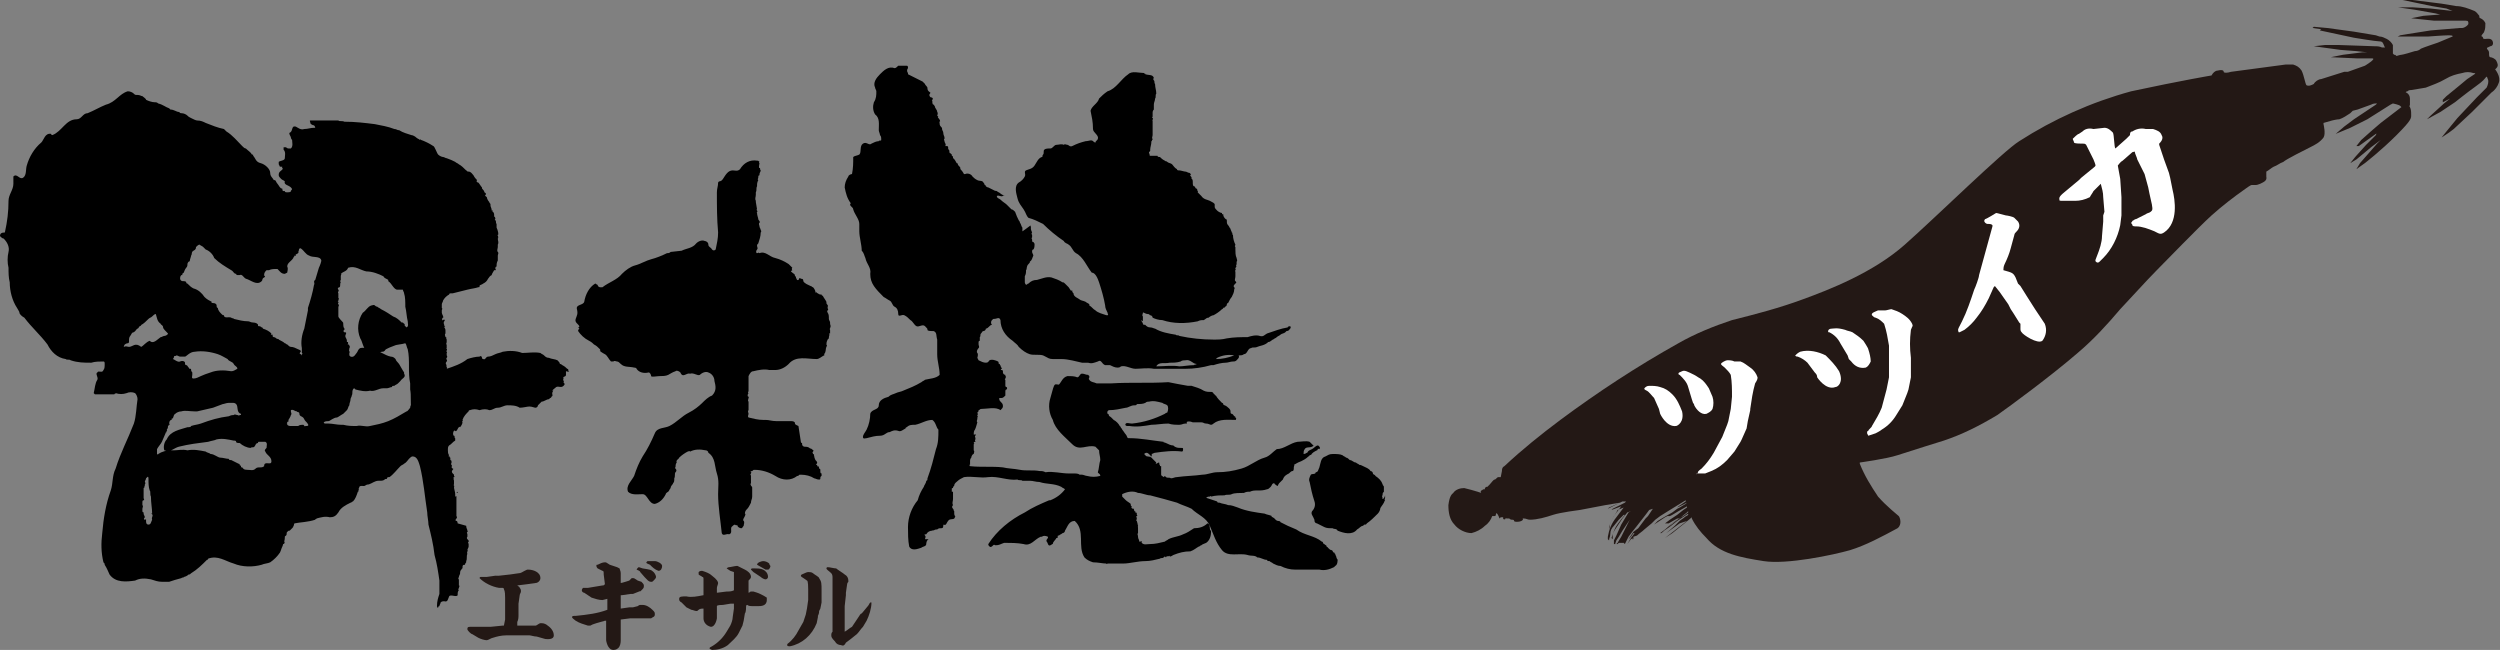 <?xml version="1.0" encoding="utf-8"?>
<!-- Generator: Adobe Illustrator 24.3.2, SVG Export Plug-In . SVG Version: 6.00 Build 0)  -->
<svg version="1.1" id="レイヤー_1" xmlns="http://www.w3.org/2000/svg" xmlns:xlink="http://www.w3.org/1999/xlink" x="0px"
	 y="0px" viewBox="0 0 205.4 53.4" style="enable-background:new 0 0 205.4 53.4;" xml:space="preserve">
<rect x="0" y="0" width="205.4" height="53.4" fill="#808080" stroke="none"/>
<style type="text/css">
	.st0{fill:#231815;}
	.st1{fill-rule:evenodd;clip-rule:evenodd;fill:#231815;}
	.st2{fill:#FFFFFF;}
</style>
<path class="st0" d="M41.5,50.9v-1.8c0-0.2,0-0.5-0.1-0.7c0,0,0-0.1-0.1-0.1h-0.3c-0.6-0.1-1.2-0.4-1.6-0.8c0,0,0-0.1,0.1-0.1h0.2
	c0.1,0,0.2,0,0.3,0l0.7-0.1H41l0.9-0.1h0l0.7-0.1c0.2,0,0.3-0.1,0.5-0.2c0.2-0.1,0.2-0.1,0.3-0.1c0.4,0,1,0.2,1,0.7
	c0,0.2-0.2,0.4-0.4,0.4l-0.7,0.1l-0.8,0.1l0,0c0.1,0.1,0.2,0.1,0.2,0.2c0.1,0.1,0.1,0.2,0.1,0.3c0,0.1-0.1,0.2-0.1,0.3l-0.1,0.7v0.9
	c0,0.2,0,0.4-0.1,0.6c0,0.1,0,0.2,0,0.3h0.1h0.8h0.6c0.1,0,0.3-0.2,0.4-0.2h0.1c0.2,0,0.4,0.1,0.5,0.2c0.3,0.2,0.5,0.5,0.5,0.8
	c0,0.4-0.6,0.3-0.7,0.3l-0.7-0.2c-0.2,0-0.5-0.1-0.6-0.1H43h-0.8h-0.6c-0.4,0-0.8,0.1-1.1,0.2c-0.1,0-0.4,0.2-0.5,0.2
	c-0.2,0-0.5-0.1-0.7-0.2l-0.5-0.3c-0.1,0-0.4-0.3-0.4-0.4s0-0.2,0.2-0.2h1h0.7l1-0.1h0.1L41.5,50.9z"/>
<path class="st0" d="M49.9,50.1v-0.7c0-0.2,0-0.2,0-0.2l-0.4,0.1c-0.3,0-0.6-0.1-0.9-0.2L48,48.7c-0.1,0-0.2-0.1-0.2-0.2
	c0-0.1,0.1-0.2,0.1-0.2h0h0.4l0.6-0.1l0.6-0.1c0.1,0,0.1,0,0.2-0.1l-0.1-0.8c0-0.2,0-0.3-0.1-0.3l-0.4-0.2c0,0-0.1-0.1-0.1-0.2
	c0-0.1,0-0.1,0.1-0.1c0.2-0.1,0.4-0.2,0.6-0.2c0.1,0,0.1,0,0.4,0.2l0.6,0.2l0.2,0.1C51,47,51,47,51,47.1c0,0.2,0,0.5,0,0.8
	c0.1,0,0.7-0.2,0.7-0.2c0.1-0.1,0.1-0.1,0.2-0.2c0,0,0.1,0,0.1,0c0.1,0,0.1,0,0.4,0.2l0.3,0.1c0.1,0.1,0.2,0.2,0.2,0.3
	c0,0.2,0,0.2-0.2,0.4s0,0-0.2,0.1L52,48.8h-0.2l-0.7,0.1H51v1v0.1l0,0l0.7-0.1H52l0.4-0.1c0,0,0.1-0.1,0.2-0.1c0.1,0,0.2,0,0.2,0
	c0.3,0,0.6,0.2,0.8,0.4c0.2,0.2,0.2,0.2,0.2,0.4s-0.2,0.2-0.3,0.3c-0.3,0-0.5,0-0.8,0h-0.6h-0.3l-0.8,0.1H51v0.7v0.1v0.8
	c0,0.2,0,0.4-0.1,0.6c-0.1,0.2-0.3,0.3-0.5,0.3c-0.5,0-0.6-0.8-0.6-0.8s0-0.2,0-0.2v-0.7c0,0,0-0.1,0-0.1c0-0.1,0-0.4,0-0.6s0,0,0,0
	h-0.1L49,51.2l-0.3,0.1l-0.2,0.1c-0.1,0-0.1,0-0.2,0c-0.3-0.1-0.7-0.2-1-0.4c-0.1-0.1-0.3-0.2-0.3-0.3s0.1-0.1,0.3-0.1
	C48.3,50.5,49.1,50.4,49.9,50.1L49.9,50.1z M52.5,46.6l0.3,0.1c0.6,0.1,0.7,0.1,0.9,0.3c0.1,0.1,0.2,0.3,0.2,0.4
	c0,0.1-0.1,0.2-0.2,0.3c-0.1,0.1-0.1,0.1-0.2,0.1c-0.2,0-0.3-0.1-0.9-0.8c0-0.1-0.3-0.2-0.3-0.2S52.4,46.6,52.5,46.6z M53.2,46.1
	h0.6c0.2,0,0.6,0.2,0.6,0.4c0,0.2-0.1,0.4-0.3,0.4c0,0,0,0,0,0c-0.3-0.1-0.5-0.3-0.7-0.5c-0.2-0.1-0.3-0.1-0.3-0.2
	C53.1,46.2,53.1,46.2,53.2,46.1C53.1,46.1,53.2,46.1,53.2,46.1z"/>
<path class="st0" d="M57.8,48.9V48c0,0,0-0.3,0-0.4s0-0.2-0.1-0.2c-0.1-0.1-0.2-0.1-0.3-0.2c0,0,0-0.1,0-0.2
	c0.1-0.1,0.2-0.1,0.3-0.1c0.3,0.1,0.6,0.2,0.8,0.4c0.4,0.3,0.5,0.5,0.5,0.6s-0.1,0.3-0.1,0.4s0,0.3,0,0.4l0,0l0.8-0.1
	c0.2,0,0.4,0,0.6-0.1l0,0v-0.7v-0.8L60,46.9c-0.3-0.2-0.3-0.2-0.3-0.2s0.1-0.1,0.2-0.1s0.5-0.1,0.6-0.1h0.1l0.6,0.3
	c0.2,0.1,0.5,0.3,0.5,0.6c0,0.1-0.1,0.2-0.2,0.3v0.7c0,0,0,0.1,0,0.2c0,0,0,0.1,0,0.1c0.1,0,0.1-0.1,0.2-0.1c0.1,0,0.1,0,0.2,0
	c0.4,0.1,0.8,0.3,1.1,0.5l0,0c0,0.1,0,0.1,0,0.2c0,0.5-0.5,0.5-0.7,0.5c-0.2,0-0.3,0-0.5,0c-0.1,0-0.3,0-0.4-0.1c0,0-0.1,0-0.1,0.1
	s0,0.5-0.1,0.6L61.1,51L61,51.4L60.7,52c-0.2,0.4-0.6,0.7-0.9,1c-0.4,0.3-0.9,0.4-1.3,0.4l-0.2-0.1c0-0.1,0-0.1,0.2-0.2
	c0.5-0.3,0.9-0.7,1.2-1.2l0.3-0.5c0.1-0.2,0.2-0.5,0.2-0.7l0.1-0.7v-0.4H60l-0.6,0.1c-0.1,0-0.5,0-0.5,0.1s0,0.2,0,0.4v0.6
	c0,0-0.1,0.7-0.5,0.7c-0.4-0.1-0.6-0.4-0.6-0.7c0-0.1,0-0.5,0-0.5s0-0.3,0-0.3c-0.1,0-0.3,0-0.4,0.1c-0.1,0.1-0.1,0.1-0.2,0.1
	c-0.1,0-0.3-0.1-0.4-0.1l-0.4-0.2L56,49.5c-0.2-0.1-0.2-0.2-0.2-0.3c0-0.2,0.2-0.2,0.6-0.2C56.8,49.1,57.3,49,57.8,48.9L57.8,48.9z
	 M61.9,47c0,0-0.2-0.2-0.2-0.2l0,0c0,0,0-0.1,0.1-0.1h0.2c0.2,0,0.5,0,0.7,0.1c0.2,0.1,0.4,0.3,0.4,0.6c0,0.1-0.1,0.2-0.2,0.2
	c-0.1,0-0.3-0.1-0.4-0.2L61.9,47z M62.2,46.4C62.2,46.4,62.2,46.3,62.2,46.4c0-0.2,0.4-0.3,0.5-0.3c0.2,0,0.4,0.1,0.5,0.2
	c0,0.1,0.1,0.2,0.1,0.2c0,0.1-0.1,0.3-0.2,0.3c-0.1,0-0.1,0-0.2,0L62.2,46.4z"/>
<path class="st0" d="M66,51.1l0.2-0.6l0.1-0.5l0.1-0.7v-0.1v-0.8c0-0.1,0-0.7-0.1-0.7c-0.4-0.3-0.5-0.3-0.5-0.4s0.1-0.1,0.3-0.2
	c0,0,0.2-0.1,0.3-0.1c0.1,0,0.3,0,0.4,0.1c0.1,0.1,0.5,0.3,0.5,0.4c0.2,0.3,0.2,0.4,0.2,1.1c0,0.1,0,0.4,0,0.5s0,0.2,0,0.4L67.4,50
	c0,0-0.1,0.2-0.1,0.2c0,0.1,0,0.2-0.1,0.4v0.1l-0.1,0.5c-0.4,1-1.2,1.7-2.2,1.9c-0.1,0-0.3,0-0.2-0.2c0.4-0.3,0.7-0.7,0.9-1.1
	L66,51.1z M70.6,50.6c0,0,0.1-0.2,0.2-0.2s0,0,0,0l0.5-0.6c0.1-0.1,0.1-0.2,0.2-0.3l0,0c0,0,0.1,0,0.1,0c0,0.5-0.2,1.1-0.4,1.5
	l-0.3,0.5c-0.2,0.2-0.3,0.4-0.5,0.6l-0.5,0.4l-0.4,0.3c-0.1,0.2-0.2,0.3-0.4,0.2c-0.2,0-0.4-0.1-0.5-0.3c-0.3-0.3-0.3-0.4-0.3-0.5
	c0-0.1,0-0.2,0.1-0.3c0-0.1,0-0.3,0-0.4v-0.9v-0.1V50v-0.3V49v-0.8v-0.8c0,0,0-0.2-0.1-0.3c-0.2-0.2-0.4-0.3-0.4-0.4
	c0-0.1,0.1-0.1,0.1-0.1c0.2,0,0.5,0.1,0.7,0.1c0.1,0.1,0.6,0.4,0.7,0.5c0.2,0.1,0.3,0.3,0.3,0.5c0,0,0,0.1,0,0.1
	c0,0-0.1,0.1-0.1,0.2l-0.1,0.7v0.2l-0.1,0.9v0.2v0.8v1.1c0.2-0.1,0.4-0.3,0.6-0.4L70.6,50.6z"/>
<path d="M113.6,40.9c-0.1-0.1,0-0.2,0-0.3c0-0.1,0-0.1,0.1-0.2l0,0l0,0c0,0,0-0.3,0-0.4c0-0.1-0.1-0.1-0.1-0.2l0,0
	c-0.1-0.3-0.3-0.5-0.6-0.7c0-0.1-0.2-0.1-0.2-0.2s-0.1-0.2-0.2-0.2c-0.1-0.2-0.4-0.3-0.6-0.4s-0.2-0.1-0.3-0.1
	c-0.1-0.1-0.2-0.1-0.3-0.2c-0.2,0-0.3-0.2-0.5-0.2c-0.1-0.1-0.2-0.2-0.3-0.2c-0.1-0.1-0.2-0.1-0.3-0.2l0,0c-0.2-0.1-0.5-0.1-0.8-0.1
	s-0.4,0.1-0.6,0.2c-0.4,0.1-0.4,0.6-0.5,0.9c-0.1,0.2-0.1,0.4-0.3,0.4c0,0.2-0.3,0.1-0.4,0.2c-0.1,0.2-0.2,0.4-0.1,0.6
	c0.1,0.5,0.2,1,0.4,1.6c0.1,0.3,0,0.6-0.2,0.8c-0.1,0.2,0,0.3,0.1,0.5s0.1,0.2,0.1,0.3c0,0.1,0.1,0.2,0.2,0.2
	c0.2,0.1,0.4,0.2,0.6,0.3c0.2,0.1,0.4,0.1,0.7,0.1c0.1,0.1,0.3,0,0.4,0.2c0.5,0.2,1.2,0.4,1.6-0.1c0.2-0.1,0.3-0.3,0.5-0.3
	c0.1-0.2,0.2,0,0.3-0.2c0.3-0.2,0.6-0.5,0.9-0.8c0.1-0.1,0.2-0.3,0.2-0.4s0.2-0.3,0.3-0.5s0-0.1,0.1-0.2c-0.1-0.1,0-0.1,0-0.2
	c0-0.1,0-0.1,0-0.2C113.7,41.1,113.5,41,113.6,40.9z"/>
<path d="M109.8,45.8c0-0.1-0.1-0.2-0.1-0.3c-0.1,0,0-0.1-0.1-0.1s-0.1-0.2-0.2-0.2c-0.1,0-0.2-0.1-0.3-0.2c0-0.1-0.1,0-0.1-0.1
	s-0.1-0.1-0.2-0.2s-0.1,0-0.1-0.1s-0.1-0.1-0.1-0.1c-0.6-0.5-1.4-0.5-2.1-1c-0.2-0.1-0.5-0.2-0.7-0.3c-0.2-0.1-0.4-0.2-0.6-0.3
	c0-0.1-0.2-0.1-0.2-0.1c-0.1,0-0.2-0.1-0.3-0.2c0-0.1-0.1,0-0.1-0.1l0,0c0,0-0.2,0-0.1-0.1c-0.2-0.1-0.4-0.1-0.6-0.2
	c-0.7-0.1-1.5-0.2-2.2-0.5c-0.3-0.1-0.5-0.2-0.8-0.2c-0.2-0.1-0.5-0.1-0.7-0.2c-0.1,0-0.2,0-0.2-0.1c-0.3-0.1-0.6-0.2-0.9-0.3l0,0
	c0.1-0.1,0.2-0.1,0.3-0.1c0,0,0.1-0.1,0.1,0c0.4-0.1,0.7-0.1,1.1-0.1c0.2-0.1,0.4,0,0.6-0.1s0.7-0.1,1-0.1c0.2-0.1,0.3-0.1,0.5-0.1
	c0.2-0.1,0.4-0.1,0.6-0.1c0.3,0,0.5,0,0.8-0.1l0,0c0.1,0,0.2-0.1,0.3-0.2c0.1-0.1,0.1-0.3,0.3-0.3c0,0.1,0.1,0.1,0.2,0.2
	s0.1-0.1,0.2-0.2s0.2-0.2,0.3-0.3c0.1-0.3,0.3-0.4,0.5-0.5l0,0c0.1-0.1,0.2-0.2,0.3-0.2s0.1-0.2,0.1-0.3s0.1-0.2,0-0.2l0,0l0,0
	c0.2-0.1,0.3-0.2,0.6-0.3c0.2-0.1,0.4-0.2,0.6-0.4c0.1,0,0.1-0.2,0.2-0.1c0.1-0.2,0.3-0.3,0.5-0.4l0,0c0.1,0,0-0.2,0.2-0.1l0,0l0,0
	c0,0,0.1-0.1,0-0.2s-0.1-0.1-0.1-0.1c-0.2,0-0.3,0.2-0.5,0.3s-0.3,0.1-0.4,0.3c-0.1,0-0.1,0.1-0.3,0.1c0-0.1,0-0.3,0.1-0.4
	c0.1-0.2,0.4-0.1,0.6-0.2s0.1-0.1,0.1-0.1s-0.2-0.2-0.3-0.3c-0.3-0.1-0.7,0-1,0c-0.6,0.1-1.1,0.6-1.7,0.6c-0.3,0.2-0.6,0.6-1,0.7
	c-0.7,0.2-1.2,0.7-1.9,0.9s-1.3,0.3-2,0.3c-0.4,0-0.8,0.2-1.2,0.2c-0.7,0.1-1.4,0.1-2.1,0.2c-0.2,0-0.3,0.1-0.5,0.1
	c-0.1-0.1-0.3,0-0.4-0.1s-0.1-0.1-0.2,0c-0.1-0.1-0.2-0.1-0.2-0.2c0-0.1,0-0.2,0-0.4l0,0c0,0,0-0.1,0-0.1l0,0c0,0,0-0.1,0-0.2h-0.1
	c0,0,0-0.1,0-0.1c-0.1,0,0-0.2-0.1-0.2L95,38.1c0,0-0.1,0,0-0.1c-0.1-0.1-0.2-0.2-0.3-0.3c-0.2-0.3-0.5-0.1-0.6-0.3
	c0,0-0.1-0.1-0.1-0.1s0.1-0.1,0.2-0.1s0.2,0.1,0.3,0.2s0,0.1,0,0.1h0.1c0-0.1,0.1-0.1,0-0.2c0.1,0,0.2-0.1,0.3-0.1
	c0.7-0.1,1.5-0.2,2.2-0.1c0.1,0,0.1-0.1,0.1-0.2c0-0.1,0-0.1-0.2-0.1c-0.2,0-0.4,0-0.6-0.2c-0.2,0-0.4-0.1-0.6-0.2s-0.2,0-0.2-0.1
	l0,0c-0.9-0.1-1.9-0.3-2.8-0.3c0,0,0,0-0.1,0s-0.1-0.2-0.2-0.3l0,0c-0.1-0.1-0.2-0.3-0.3-0.4c0-0.1-0.2-0.2-0.1-0.2
	C92.1,35.1,92,35,92,35c-0.1-0.2-0.3-0.4-0.5-0.5c-0.1-0.1-0.1-0.1-0.2-0.2s-0.2-0.1-0.2-0.2S91,34,91,34s-0.1-0.2,0.1-0.3
	c0.5,0,0.9-0.1,1.4-0.2c0.2,0,0.4-0.2,0.7-0.2c0.1,0,0.2,0,0.2-0.1c0.2,0,0.5,0,0.7-0.1l0,0c0.1-0.1,0.2-0.1,0.3-0.1
	c0.4-0.1,0.7,0,1.1,0.1c0.1,0.1,0.3,0.1,0.4,0.2s0.1,0.4,0,0.6c-0.1,0-0.2,0.1-0.2,0.1c-0.8,0.4-1.7,0.7-2.7,0.8
	c-0.2,0-0.4-0.1-0.5,0s0,0.2,0.1,0.2s0.1,0,0.2,0c0.6,0.1,1.2,0,1.8-0.1c0.4,0,0.9-0.1,1.4-0.1c0.3,0.1,0.6,0.1,0.9,0.1
	c0.2,0,0.3-0.1,0.5-0.1s0.1,0,0.1-0.1s0.3-0.1,0.5,0c0.2,0,0.5,0,0.7,0c0.2,0,0.2,0.1,0.4,0.1s0.3,0.1,0.4,0.1
	c0.1,0,0.2-0.1,0.2-0.1c0.5-0.4,1.2-0.3,1.8-0.3c0.1,0,0-0.1,0.1-0.1c-0.1,0,0-0.1-0.1-0.1s0-0.1,0-0.1h-0.1l0,0
	c0,0-0.1-0.2-0.2-0.2s-0.1-0.1-0.1-0.2l0,0c0-0.2-0.2-0.3-0.3-0.4s-0.3-0.1-0.3-0.2s-0.1-0.1-0.1-0.1c-0.2-0.2-0.4-0.4-0.5-0.6
	c0,0-0.1,0-0.1-0.1l0,0c0,0-0.1,0-0.1-0.1c-0.1-0.1-0.1-0.1-0.2-0.1c-0.2,0-0.4,0-0.6-0.1c-0.3-0.2-0.7-0.3-1-0.4
	c-0.1,0-0.2,0-0.3,0c-0.6-0.1-1.1-0.2-1.6-0.3c-1.6,0.1-3.1,0-4.7,0.1c-0.1,0-0.2,0-0.4,0c-0.3,0-0.5,0-0.8,0
	c-0.2-0.1-0.5-0.1-0.6-0.3c-0.1-0.1,0-0.1,0-0.2l0,0l0,0l0,0c0,0,0,0,0-0.1s0,0,0,0l0,0l-0.1-0.1c-0.2,0-0.3-0.1-0.5-0.1
	S88.7,31,88.5,31c-0.2-0.1-0.5-0.1-0.8-0.1c-0.4,0.1-0.5,0.5-0.7,0.7c-0.2,0-0.3-0.1-0.4,0.1s-0.2,0.7-0.3,1
	c-0.2,0.6-0.1,1.3,0.2,1.8c0.2,0.8,1,1.4,1.6,2s1.2,0,1.9,0.2c0.1,0.1,0.2,0.2,0.3,0.3c0,0.3,0.1,0.5,0.1,0.8
	c-0.1,0.3-0.1,0.7-0.2,1c0,0.1,0.2,0.1,0.2,0.3c-0.4,0.1-0.7,0.1-1.1,0c-0.1,0-0.3-0.1-0.4-0.1c0,0-0.2,0-0.2,0
	c-0.1-0.1-0.3-0.1-0.5-0.1c-0.1,0-0.3,0-0.4,0c-0.6,0-1.3-0.2-1.9-0.1c-0.2-0.1-0.3-0.1-0.5-0.1c-0.5-0.1-1.1,0-1.6-0.1
	s-1-0.1-1.4-0.2c-0.9-0.1-1.8,0-2.7-0.1c-0.1,0,0-0.2,0-0.2v0.1c-0.1,0,0-0.1,0-0.1s0-0.1,0-0.2l0,0c0-0.1,0-0.2,0.1-0.3l0,0
	c0-0.1,0.1-0.3,0.2-0.3c0-0.1,0.1-0.2,0-0.3c0-0.1,0-0.2,0-0.4c0-0.1,0-0.2,0.1-0.2H80c0,0,0-0.1,0.1-0.1s0-0.1,0-0.1s0.1-0.2,0-0.3
	c0-0.1,0.1-0.2,0.1-0.2H80c0-0.1,0-0.3,0.1-0.4c0.1-0.2,0.1-0.3,0.2-0.6c-0.1-0.1,0-0.2,0-0.3s0-0.1,0-0.1s0.1-0.1,0-0.1l0,0l0,0
	c0,0,0-0.1,0-0.1c0.1-0.1,0-0.1,0-0.2c0.1-0.1,0.1-0.1,0.1-0.2c0.1,0,0.1-0.1,0.2-0.1c0.5,0,1.2-0.2,1.6,0.1
	c0.1-0.1,0.2-0.2,0.2-0.3c0-0.1,0-0.2-0.1-0.3s-0.2-0.2-0.2-0.3s0-0.1,0-0.1s0.1,0,0.1,0h0.1c0.1,0,0.2-0.1,0.3-0.2
	c0-0.1,0-0.2,0-0.3c0-0.1,0-0.2,0.1-0.2l0,0l0,0c0,0,0.1-0.1,0-0.2l0,0l0,0l0,0c0,0-0.1,0-0.1-0.1s0-0.2,0-0.3s0-0.2,0-0.2
	c-0.1,0,0-0.1,0-0.1l0,0c0,0,0.1-0.2,0-0.2v-0.1c-0.1,0-0.2-0.1-0.2-0.2s0-0.1,0-0.1s0-0.1-0.1-0.1s-0.1-0.1,0-0.1s-0.1-0.1,0-0.1
	c-0.1,0,0-0.1-0.1-0.1V30c-0.1,0,0-0.1-0.1-0.1s0-0.1-0.1-0.2c-0.2-0.1-0.5-0.2-0.7-0.1c-0.1,0.1-0.1,0.2-0.3,0.2
	c-0.2,0-0.4-0.1-0.6-0.2l0,0c0,0-0.1-0.2-0.1-0.2s0.1-0.3,0-0.4s0-0.3,0.1-0.4s0-0.2,0-0.3s0-0.2,0-0.2s0-0.1,0.1-0.1l0,0
	c0,0,0-0.1,0-0.1l0,0c0-0.1,0-0.1,0-0.2c0.1-0.1,0-0.2,0.1-0.3s0.1-0.2,0.2-0.2s0.2-0.1,0.2-0.2c0.1,0,0.2-0.1,0.3-0.2
	s0.1-0.1,0.2-0.1c-0.1-0.1-0.1-0.3,0-0.4c0.1-0.1,0.1-0.1,0.2-0.1c0.2,0,0.4-0.2,0.5,0.1c0,0.7,0.4,1.3,1,1.7
	c0.2,0.2,0.4,0.3,0.5,0.5c0.3,0.3,0.6,0.5,0.9,0.6c0.3,0.1,0.8,0,1.1,0.1c0,0,0.2,0.1,0.2,0.1c0.2,0.1,0.3,0.2,0.6,0.2
	c0.2,0,0.5,0,0.7,0c0.6,0,1.2,0.2,1.7,0.3c0.2,0,0.3,0,0.5,0c0.3,0.1,0.5,0,0.8-0.1c0.3-0.2,0.3,0.2,0.6,0.3c0.1,0,0.3,0,0.4,0
	c0.2,0.1,0.4,0.2,0.6,0.2c0.1,0,0.2,0,0.3-0.1c0.4-0.1,0.8,0.2,1.2,0.2s1-0.1,1.5,0c0.9,0,1.8,0,2.6,0c0.7,0,1.4-0.1,2.1-0.3
	c0.1,0,0.2,0,0.2,0c0.3-0.1,0.7-0.2,1-0.2c0.2,0,0.4-0.1,0.6-0.1c0.1,0,0.2,0,0.3-0.1c0.1-0.1,0.2-0.2,0.2-0.3s-0.1,0,0-0.1
	c0.1,0,0.3,0,0.4-0.1c0.3,0,0.3-0.5,0.6-0.5l0,0c0.1-0.1,0.3,0,0.5-0.1s0.6-0.1,0.9-0.4c0.2,0,0.3-0.2,0.4-0.2
	c0.1-0.1,0.2-0.1,0.3-0.2c0.1-0.1,0.2-0.1,0.3-0.2c0.1-0.1,0.3-0.1,0.4-0.2l0,0l0,0c0,0,0.1-0.1,0.1-0.1c0.2,0,0.2-0.1,0.3-0.2
	s0-0.2,0-0.2s-0.2,0-0.2,0.1c-0.6,0.1-1.1,0.3-1.7,0.5c-0.2,0.1-0.3,0.3-0.6,0.2s-0.7,0-1,0.1c-0.6,0-1.1,0-1.7,0.1
	c-0.4,0.1-0.7,0.1-1.1,0.1c-0.9,0-1.9-0.1-2.8-0.3c-0.1-0.1-0.2,0-0.3-0.1c-0.6-0.1-1.2-0.2-1.7-0.5l0,0c-0.1,0-0.2-0.1-0.4-0.1
	s-0.3-0.1-0.4-0.2S94,26.8,94,26.7c-0.1,0-0.1-0.2-0.2-0.3s0-0.1,0.1,0c0-0.1,0-0.1,0-0.2c0-0.1,0-0.2,0-0.2c-0.1-0.1,0-0.2,0-0.3
	s0.2,0.1,0.4,0.1s0.1,0.1,0.2,0.1s0.2,0.1,0.2,0.2c0.2,0.1,0.5,0.2,0.8,0.2c0.9,0.3,1.9,0.3,2.9,0.1c0.2-0.1,0.3-0.1,0.5-0.1
	c0.2-0.1,0.2-0.2,0.4-0.2c0.1-0.1,0.3-0.2,0.4-0.2c0.2-0.1,0.5-0.3,0.7-0.5c0.1,0,0.1-0.2,0.2-0.1c0-0.1,0.1-0.1,0.2-0.2
	c-0.1,0,0,0,0-0.1s0.1-0.1,0.1-0.1s0,0,0,0c0.1-0.2,0.2-0.4,0.3-0.5c0.1-0.2,0.2-0.4,0.2-0.6c0-0.1,0.1-0.1,0-0.2s0-0.2,0.1-0.3
	s0.1-0.1,0-0.2s0-0.2,0-0.4c0-0.1,0-0.2,0-0.4c-0.1,0,0.1-0.2,0-0.2c0-0.1,0-0.1,0.1-0.2c-0.1,0,0-0.2,0-0.2s0,0,0-0.1s0-0.1,0-0.1
	c0.1-0.1,0-0.2,0-0.3c-0.1-0.2-0.1-0.5-0.1-0.7c0-0.1,0-0.2,0-0.2c-0.1-0.1,0-0.1,0-0.2c-0.1-0.2-0.2-0.5-0.2-0.8
	c-0.1,0,0-0.2-0.1-0.2c0-0.1-0.1-0.2-0.1-0.3c-0.1-0.1-0.1-0.2-0.2-0.3s-0.1-0.2-0.1-0.3s0-0.2-0.1-0.2l0,0
	c-0.1-0.1-0.2-0.2-0.2-0.4c0,0-0.1,0-0.1,0l0,0c0,0,0,0,0-0.1c-0.1,0-0.3-0.1-0.4-0.2c-0.1-0.1-0.2-0.2-0.2-0.3c0-0.1,0-0.1,0-0.2
	s-0.2-0.2-0.4-0.3s-0.5-0.1-0.7-0.4c-0.1-0.1-0.2-0.2-0.3-0.3c0.1-0.1-0.1-0.1,0-0.2c-0.1,0,0-0.1-0.1-0.1s-0.1-0.2-0.2-0.2
	s-0.1-0.2-0.1-0.3s0-0.3-0.1-0.3c0,0,0-0.1,0-0.1l0,0c0-0.1-0.2-0.2-0.1-0.2s0-0.2-0.1-0.2s-0.2-0.1-0.3-0.1s-0.4-0.1-0.5-0.1
	s-0.2,0-0.2-0.1c-0.2-0.1-0.3-0.3-0.4-0.4s-0.3-0.1-0.4-0.2s-0.1,0-0.2-0.1c-0.2-0.1-0.3-0.2-0.4-0.3c-0.1,0-0.2,0-0.2-0.1
	c-0.1,0-0.2,0-0.3,0c-0.1,0-0.2,0-0.3,0c-0.1,0,0-0.2-0.1-0.2c0-0.1,0-0.1,0.1-0.2s0,0,0,0c0,0,0,0,0-0.1c0-0.2,0.1-0.4,0.1-0.7
	c0.1,0,0-0.2,0.1-0.1v-0.1c-0.1,0,0-0.2,0-0.3s0-0.2,0-0.4l0,0c0-0.1,0-0.3,0-0.4c0-0.2,0-0.3,0-0.4c-0.1,0,0.1-0.1,0-0.2
	s0-0.1,0-0.1l0,0c0-0.1,0-0.2,0-0.3c0-0.1,0-0.2,0.1-0.3l0,0c0,0,0-0.1,0-0.1s0-0.2,0-0.3c0-0.2,0.1-0.3,0.1-0.5
	c0.1-0.1,0-0.3,0.1-0.4c0-0.3-0.1-0.5-0.1-0.8c-0.1-0.1,0-0.2-0.1-0.3s0-0.2,0-0.2c-0.1-0.3-0.4-0.2-0.7-0.3c0-0.1-0.1,0-0.1-0.1
	c-0.4,0-1-0.2-1.3,0.1c-0.6,0.4-1,1.2-1.7,1.4c-0.3,0.2-0.5,0.4-0.7,0.6c-0.1,0.4-0.6,0.6-0.7,1c0.1,0.5,0.2,0.9,0.2,1.5
	c0,0.3,0.5,0.5,0.4,0.8c0,0.1-0.2,0.2-0.2,0.3s-0.1-0.1-0.1,0c-0.2-0.3-0.4-0.1-0.7-0.1c-0.4,0.1-0.7,0.2-1.1,0.4
	c-0.2,0.1-0.3-0.1-0.4-0.1s-0.2-0.1-0.3,0c-0.2-0.1-0.4,0-0.6,0s-0.3,0.3-0.5,0.3s-0.4,0-0.5,0.1s0,0.3-0.1,0.4s0,0.2-0.1,0.2
	c-0.3,0.1-0.4,0.4-0.6,0.7s-0.5,0.3-0.7,0.4s0,0.3-0.1,0.5s-0.3,0.4-0.5,0.5c-0.4,0.3-0.2,0.9-0.1,1.3s0.3,0.6,0.5,0.9
	s0.2,0.5,0.4,0.7c0.4,0.1,0.8,0.3,1.2,0.5c0.5,0.5,1.1,1,1.7,1.4c0.1,0.2,0.3,0.2,0.4,0.3c0.3,0.2,0.3,0.5,0.6,0.7
	c0.6,0.3,0.9,1.1,1.3,1.6c0.3,0,0.5,0.5,0.6,0.8c0.2,0.6,0.4,1.3,0.5,1.9c0,0.2,0.1,0.4,0.2,0.6c0,0.1,0.1,0.2,0,0.2
	c0,0-0.1,0-0.1,0c-0.3-0.1-0.7-0.2-0.9-0.4c-0.2-0.1-0.3-0.3-0.5-0.4c0,0,0-0.1,0-0.1c-0.1-0.1-0.2-0.1-0.3-0.2
	c-0.2-0.1-0.4-0.1-0.5-0.2s-0.5-0.2-0.5-0.5l0,0c-0.1-0.1-0.1-0.1-0.1-0.2s-0.1,0-0.1,0s-0.2-0.3-0.2-0.3s-0.2-0.2-0.3-0.3
	s-0.1-0.1-0.2-0.1c-0.3-0.2-0.6-0.3-0.9-0.4c-0.4-0.1-0.8,0.1-1.2,0.2c-0.3,0-0.5,0.1-0.7,0.3c-0.1,0-0.1,0.1-0.2,0.1l0,0
	c0,0-0.1-0.1-0.1-0.2s0-0.1,0-0.1l0,0v-0.1l0,0c0-0.1,0,0,0-0.1s0-0.2,0-0.2l0,0c0.1-0.2,0.1-0.3,0.1-0.5c0.1-0.1,0-0.3,0.2-0.5
	s0.1-0.2,0.1-0.2c0.2-0.1,0.2-0.3,0.3-0.5c0-0.1-0.1-0.2-0.1-0.3c0-0.1,0-0.2,0.1-0.2c0.1-0.1,0.1-0.3,0.1-0.5c-0.1,0,0-0.1-0.1-0.1
	s-0.1-0.1-0.1-0.2s-0.1-0.1,0-0.2l0,0c0,0,0,0,0-0.1s0-0.1,0-0.1s-0.1-0.1,0-0.2l0,0c0,0-0.1-0.2-0.1-0.3s0,0,0-0.1s0-0.1,0-0.1l0,0
	c-0.1,0,0-0.1,0-0.1S83.9,19.1,84,19l0,0c0,0,0-0.1,0-0.2l0,0l0,0c0,0,0-0.1,0-0.1l0,0c-0.1-0.1-0.1-0.3-0.2-0.4
	c0-0.1-0.1-0.2-0.1-0.2c-0.1-0.2-0.2-0.4-0.3-0.7c-0.1-0.1-0.2-0.2-0.3-0.2c-0.1-0.1-0.3-0.3-0.4-0.4s-0.3-0.2-0.5-0.4l0,0
	c-0.1-0.1-0.3-0.1-0.3-0.3c0.2-0.1,0.3,0.1,0.5,0l0,0c0-0.1,0,0,0.1,0s-0.2-0.1-0.3-0.2s-0.2-0.1-0.3-0.2l0,0l0,0
	c-0.1,0-0.1-0.1-0.1,0c-0.2-0.1-0.4-0.2-0.6-0.3l0,0c-0.1,0-0.2-0.1-0.2-0.1s0-0.1-0.1-0.1c0-0.1-0.1-0.2-0.1-0.2
	c-0.1-0.2-0.3-0.1-0.5-0.2s-0.3-0.2-0.4-0.3c-0.1-0.2-0.4-0.3-0.6-0.2c0,0-0.1,0-0.1,0s-0.1-0.2-0.2-0.3s-0.1-0.1-0.1-0.2
	s-0.2-0.2-0.2-0.3s-0.1-0.1-0.1-0.1S78.4,13,78.3,13l0,0c0-0.1,0-0.2-0.1-0.2v-0.1l0,0c0,0-0.1-0.1-0.1-0.1C78,12.6,78,12.5,78,12.4
	s-0.1-0.1-0.1-0.2s0,0,0,0s0-0.1,0-0.1s0-0.1-0.1-0.1l0,0c0,0,0,0-0.1,0s0,0,0-0.1s-0.1-0.2-0.1-0.3s-0.1-0.1,0-0.2l0,0v-0.1l0,0
	c0-0.1-0.1-0.2-0.1-0.4l0,0c0-0.1-0.1-0.2-0.1-0.3s0-0.1-0.1-0.2s-0.1-0.2-0.1-0.3s-0.1-0.1,0-0.1s0-0.2-0.1-0.3s0-0.1,0-0.1
	s-0.1-0.1-0.1-0.1S77.1,9.3,77,9.2l0,0c0-0.2-0.2-0.3-0.2-0.5c-0.1,0,0-0.1-0.1-0.1s-0.1-0.2-0.1-0.3s-0.1,0,0-0.1s0-0.2-0.1-0.2
	s-0.2-0.2-0.1-0.3s0-0.1-0.1-0.2c-0.1-0.1-0.1-0.2-0.1-0.3l0,0C76.1,7,76,7,76,6.9c-0.1-0.1-0.1-0.1-0.2-0.2c0,0-1.2-0.6-1.2-0.6
	S74.6,6,74.6,6l0,0c-0.1-0.1-0.1-0.3,0-0.4c0-0.1,0-0.2-0.1-0.2h-0.7c-0.1,0.1-0.2,0.2-0.3,0.2c-0.5-0.2-0.9,0.2-1.2,0.5
	s-0.6,0.7-0.4,1.1c0,0.1,0.1,0.2,0.1,0.3c0,0.3,0,0.6-0.2,0.9c-0.1,0.3-0.1,0.7,0.1,1c0.4,0.3,0.3,0.8,0.3,1.3
	c0,0.1,0.1,0.3,0.1,0.4c0.1,0.1,0.1,0.2,0.1,0.4c0,0.1-0.2,0-0.2,0.1c-0.2,0-0.4,0.1-0.6,0.2c-0.2,0.2-0.4-0.2-0.7,0
	s-0.1,0.7-0.3,0.9c-0.2,0.1-0.4,0.1-0.5,0.2c0,0.5,0,0.9-0.1,1.4c-0.1,0-0.3,0.1-0.3,0.2c-0.2,0.3-0.3,0.6-0.3,0.9
	c0.1,0.5,0.2,0.9,0.5,1.3c-0.2,0.2,0.2,0.3,0.2,0.5c0.1,0.4,0.5,0.8,0.5,1.2c0,0.2,0,0.4,0,0.6c0,0.5,0.2,1.1,0.2,1.6
	c0.2,0.2,0.2,0.4,0.3,0.6c0.1,0.5,0.5,0.8,0.4,1.3c0,0.4,0.1,0.7,0.3,1c0.2,0.3,0.5,0.6,0.8,0.9c0.2,0.1,0.3,0.2,0.5,0.3
	c0.2,0.1,0.2,0.4,0.4,0.5s0.3,0.3,0.3,0.6s0.3,0,0.5,0.1c0.2,0.1,0.3,0.2,0.5,0.4c0.2,0.1,0.3,0.4,0.5,0.5s0.5-0.2,0.7,0
	c0.2,0.2,0.2,0.2,0.2,0.3s0.3,0.1,0.5,0.1c0.3,0.1,0.2,0.4,0.3,0.7c0,0.2,0,0.4,0,0.7c0,0.2,0,0.4,0,0.5l0,0c0,0.6,0.2,1.1,0.2,1.7
	c-0.3,0.3-0.8,0.3-1.2,0.4c-0.1,0.1-0.2,0.1-0.3,0.2c-0.5,0.3-1,0.5-1.5,0.7c-0.2,0.1-0.4,0.1-0.6,0.2c-0.2,0.1-0.4,0.1-0.6,0.3
	c-0.4,0.1-0.8,0.3-0.8,0.7s-0.6,0.3-0.7,0.7c0,0.4-0.1,0.9-0.3,1.3c-0.1,0.2-0.3,0.4-0.3,0.6s0.2,0.1,0.3,0.1
	c0.4-0.1,0.7-0.2,1.1-0.2s0.5-0.3,0.8-0.3l0,0c0.2-0.1,0.4-0.2,0.7-0.1c0.2,0.1,0.4-0.1,0.6-0.2l0,0c0,0,0-0.1,0.1-0.1
	c0.2-0.2,0.4-0.2,0.7-0.2c0.5-0.1,0.9-0.4,1.4-0.4c0.3,0.2,0.3,0.6,0.5,0.8c0,0.6,0,1.1-0.2,1.6c-0.2,0.8-0.4,1.6-0.7,2.4
	c0,0.1,0,0.2-0.1,0.2c0,0.2-0.2,0.4-0.2,0.5c-0.2,0.3-0.4,0.7-0.5,1.1c-0.5,0.6-0.8,1.4-0.8,2.2c0,0.5,0,1.1,0.1,1.6
	c0.2,0.4,0.7,0.2,1,0.1l0,0c0.1-0.1,0.4-0.1,0.4-0.3l0,0c0,0,0-0.3,0.2-0.4H76c0-0.1,0.1-0.2,0-0.3s0-0.1,0.1-0.1
	c0.1-0.2,0.3-0.3,0.5-0.3c0,0,0.1-0.1,0.1,0c0.1-0.1,0.2-0.1,0.3-0.1c0.1-0.1,0.2-0.1,0.3-0.1s0.2,0,0.2-0.2s0.1,0,0.2-0.1
	c0.1-0.1,0.1-0.2,0.2-0.3c0.1-0.2,0.4-0.1,0.5-0.2s0-0.1,0.1-0.2c-0.1,0-0.1-0.2-0.1-0.2s0,0,0,0V42c-0.1-0.1,0-0.1-0.1-0.2
	s-0.1-0.2,0-0.3c-0.1-0.2,0-0.3,0-0.5c0-0.1,0-0.1,0-0.2l0,0c0-0.1,0-0.3,0-0.4h-0.1l0,0c0-0.1,0-0.1,0-0.2c0-0.1,0-0.1,0.1-0.1
	c0-0.1,0-0.1,0.1-0.2c0-0.2,0.2-0.3,0.3-0.4s0.3-0.2,0.5-0.3c0.7-0.1,1.3,0.1,2,0l0,0c0.8-0.1,1.6,0.3,2.4,0.2
	c0.1,0.1,0.3,0,0.4,0.1c0.2,0,0.4,0,0.6,0c0.3,0,0.5,0.1,0.8,0.1c0.6,0.2,1.2,0.1,1.8,0.4c0.1,0.1,0.2,0.1,0.3,0.2
	c-0.3,0.4-0.7,0.7-1.2,0.9c0,0-0.1,0-0.1,0c-0.7,0.3-1.4,0.6-2,1c-1.2,0.6-2.3,1.5-3,2.6c0,0.1,0,0.1,0.1,0.2s0.2,0,0.3-0.1
	s0.1,0,0.2,0c0.3,0,0.4-0.1,0.7-0.2c0.5,0,1.1,0,1.6,0.1c0.6,0.2,0.9-0.4,1.4-0.6h0.1c0.1-0.1,0.3-0.1,0.5,0c0,0,0,0.1,0,0.1
	s-0.2,0.2-0.1,0.3s0.1,0.4,0.3,0.3s0.1-0.1,0.2-0.1c0-0.2,0.2-0.3,0.3-0.5c0.1,0,0.1,0,0.1-0.1l0,0c0-0.1,0-0.1,0.1-0.1
	c0.1-0.1,0.2-0.1,0.3-0.2c0.1,0,0.2-0.1,0.2-0.2c0.2-0.3,0.3-0.8,0.8-0.8c0.9,0.8,0.2,2.1,0.8,3c0.2,0.2,0.4,0.3,0.7,0.4
	c0.4,0,0.8,0.1,1.1,0.1c0,0,0,0.1,0.1,0c0.4,0,0.8,0,1.3,0s1.2-0.2,1.8-0.2c0.4,0,0.8-0.1,1.2-0.2l0,0c0.1-0.1,0.2,0,0.3-0.1
	s0.1-0.1,0.2,0c0-0.1,0.1-0.1,0.2-0.1s0.1-0.1,0.1,0s0.3-0.1,0.3-0.1c0.5-0.2,0.9-0.3,1.4-0.3c0.3-0.1,0.5-0.3,0.7-0.4
	c0.1,0,0.1-0.1,0.2-0.1c0.1-0.1,0.2-0.1,0.4-0.2c0.3-0.2,0.4-0.6,0.4-0.9l0,0v-0.1c-0.1,0-0.1-0.2-0.1-0.2s0-0.4-0.2-0.4
	c-0.3,0.3-0.7,0.4-1.1,0.4c-0.3,0.2-0.6,0.4-0.9,0.5c-0.4,0.2-0.8,0.2-1.2,0.4c-0.1,0.1-0.2,0.1-0.3,0.2c-0.4,0.1-0.8,0.2-1.2,0.2
	c-0.3,0-0.5,0.1-0.7-0.1c0,0,0,0,0-0.1s-0.1,0-0.1,0s0,0,0,0h-0.1c0-0.2-0.1-0.2-0.1-0.4s-0.1-0.2,0-0.3c0-0.1,0-0.1,0-0.2l0,0l0,0
	c0-0.3,0-0.5-0.1-0.8l0,0c-0.1,0,0-0.1,0-0.2l0,0c0-0.1-0.1-0.2,0-0.2s0-0.1,0-0.1l0,0c0,0,0-0.1,0-0.1s0-0.1-0.1-0.1s0-0.1,0-0.1
	h-0.1c0-0.1-0.1-0.2,0-0.2s0,0-0.1,0s-0.2-0.1-0.1-0.2s0,0,0,0c-0.1,0-0.1-0.1-0.1-0.2l0,0c-0.1-0.1-0.3-0.2-0.4-0.3l0,0
	c-0.1-0.1-0.2-0.2-0.3-0.3c0-0.1,0-0.2,0-0.2c0.4-0.2,0.9-0.3,1.3-0.1c0.3,0,0.7,0.2,1,0.2c0.8,0.2,1.5,0.4,2.2,0.6
	c0.4,0.2,0.8,0.3,1.2,0.5c0.5,0.5,1.2,0.7,1.5,1.4s0.5,1.4,1,2s1.4,0.2,2.1,0.4c0.3,0.1,0.6,0,0.8,0.2c0.3,0,0.5,0.2,0.8,0.2
	c0,0.1,0.1,0.1,0.2,0.1c0.1,0.1,0.2,0.1,0.3,0.2c0.2,0.1,0.4,0.2,0.6,0.2c0.4,0.2,0.8,0.3,1.2,0.3c0.3,0,0.7,0,1,0l0,0
	c0.3,0,0.5,0,0.8,0c0.1,0,0.1,0,0.2,0c0.4,0.1,0.8,0,1.2-0.2c0,0,0.1-0.1,0.1-0.1c0.2-0.1,0.2-0.4,0.2-0.6l0,0
	C109.9,46.1,109.8,45.8,109.8,45.8z M99.9,29.5L99.9,29.5l0.1-0.1l0,0c0.4-0.2,0.9-0.3,1.4-0.2l0,0C100.9,29.4,100.4,29.5,99.9,29.5
	c-0.2,0.1-0.4,0.2-0.5,0.2C99.6,29.7,99.7,29.6,99.9,29.5z M96.1,29.8c0.3,0,0.6,0,0.9-0.1c0.1-0.1,0.3-0.1,0.4-0.1
	c0.4-0.1,0.6,0.3,0.9,0.3c0,0.1-0.1,0-0.2,0.1c-0.4,0-0.9,0.1-1.2,0.1c-0.6-0.1-1.3,0-1.9,0C95.2,29.7,95.7,29.9,96.1,29.8z"/>
<path d="M79.8,36.9L79.8,36.9C79.8,36.9,79.8,36.9,79.8,36.9z"/>
<path d="M109.6,45.2L109.6,45.2C109.6,45.2,109.6,45.2,109.6,45.2z"/>
<polygon points="98.7,36.3 98.6,36.3 98.7,36.3 "/>
<polygon points="93.5,43.1 93.4,43.2 93.5,43.2 "/>
<polygon points="92.6,35.5 92.7,35.5 92.6,35.5 "/>
<polygon points="80.4,28.5 80.4,28.5 80.4,28.5 "/>
<polygon points="79.8,37.1 79.8,37.1 79.8,37.1 "/>
<polygon points="79.7,37.8 79.7,37.8 79.7,37.8 "/>
<polygon points="79,39.7 79,39.7 78.9,39.7 "/>
<polygon points="78.4,41.8 78.4,41.8 78.4,41.8 "/>
<path d="M61.4,32L61.4,32L61.4,32L61.4,32z"/>
<path d="M68.2,26.5C68.2,26.5,68.2,26.5,68.2,26.5c0-0.1-0.1-0.2-0.1-0.3c0-0.2,0-0.4-0.1-0.5c0-0.1-0.1-0.1,0-0.2s0-0.1,0-0.2l0,0
	l0,0l0,0c0,0,0-0.1,0-0.1l0,0c0.1-0.1-0.1-0.2-0.1-0.3s0,0,0-0.1c-0.1-0.2-0.2-0.3-0.3-0.5l0,0c0,0-0.1,0-0.1-0.1
	c-0.1,0-0.2,0-0.3-0.1c-0.1,0-0.1-0.1-0.1-0.1S67,24.1,67,24l0,0c0-0.1-0.1-0.3-0.2-0.4c-0.1,0-0.1-0.1-0.2-0.1
	c-0.2-0.1-0.5-0.2-0.6-0.4C66,23,66,22.9,65.8,22.9c-0.2-0.2-0.1,0.2-0.3,0.1c0,0-0.1,0,0-0.1c-0.1,0-0.1,0-0.1-0.1c0,0,0,0,0,0
	c0-0.1-0.1-0.1-0.1-0.2c0-0.1-0.1-0.1-0.2-0.2s-0.2-0.1,0-0.2s0,0,0,0s-0.1-0.1,0-0.2c-0.1-0.1-0.2-0.2-0.3-0.3
	c-0.3-0.2-0.7-0.4-1.1-0.5c-0.5-0.1-0.8-0.6-1.3-0.4c-0.1-0.1-0.1,0-0.2,0s-0.1-0.2,0-0.3s0-0.2,0-0.3s0-0.1,0.1-0.2
	c0.1-0.3,0.2-0.6,0.2-0.9c0.1-0.1,0-0.2,0-0.2c0-0.1-0.1-0.2-0.1-0.3c0-0.1-0.1-0.2,0-0.3s-0.1-0.2-0.1-0.3s-0.1-0.3-0.1-0.5
	c-0.1,0,0.1-0.1,0-0.2s0-0.1,0-0.1l0,0l-0.1-0.6v-0.1c-0.1-0.2,0-0.3,0-0.5l0,0c0-0.1,0-0.1,0-0.2c0.1-0.2,0-0.3,0.1-0.5
	c0-0.2,0-0.3,0.1-0.5c-0.1-0.1,0-0.1,0-0.2c0-0.1,0-0.2,0.1-0.2c0-0.1,0-0.1,0-0.1c0-0.1,0.1-0.2,0.1-0.3c-0.1-0.1,0-0.2-0.1-0.2
	s0-0.3,0-0.4c0,0-0.1,0,0-0.1l0,0c-0.1-0.1-0.1-0.1-0.2-0.1c-0.6-0.1-1.1,0.2-1.4,0.7c-0.2,0.2-0.4,0.1-0.6,0.1
	c-0.4,0-0.6,0.4-0.8,0.7s-0.3,0.1-0.4,0.3c0,0.3-0.1,0.5-0.1,0.8c0,1.1,0,2.2,0.1,3.3c0,0.5-0.1,0.9-0.2,1.4c-0.1,0.1-0.2,0.1-0.3,0
	c-0.1-0.2-0.3-0.2-0.3-0.4s-0.2-0.3-0.3-0.3c-0.2-0.1-0.5,0-0.7,0.2c-0.3,0.4-0.8,0.4-1.2,0.6l-0.9,0.1c-0.1,0.1-0.2,0.1-0.3,0.1
	c-0.4,0.2-0.9,0.4-1.3,0.5l0,0c-0.4,0.1-0.9,0.4-1.3,0.5c-0.4,0.1-0.8,0.4-1.1,0.7c-0.4,0.5-1.1,0.7-1.6,1.1h-0.2
	c-0.1,0-0.2-0.1-0.2-0.2c-0.1,0-0.1-0.1-0.2-0.1c-0.5,0.3-0.8,0.9-0.9,1.5c-0.1,0.3-0.7,0.2-0.6,0.6s0,0.5-0.1,0.8s0.2,0.4,0.3,0.6
	c0,0,0,0.1-0.1,0.1l0.1,0.1c-0.1,0.1-0.1,0.1-0.1,0.2c0.2,0.3,0.5,0.6,0.9,0.8c0.2,0.1,0.3,0.2,0.4,0.3c0.2,0.1,0.3,0.2,0.5,0.4
	c0,0.1,0.1,0.1,0,0.1s0.2,0.2,0.4,0.3s0.3,0.4,0.5,0.6c0.1,0,0.2,0,0.2,0c0,0,0,0,0,0c0.1-0.1,0.2,0,0.3,0s0.2,0.1,0.3,0.2
	c0.3,0.3,0.7,0.2,1.1,0.3c0,0,0.2,0,0.2,0.1c0.2,0.3,0.6,0.4,1,0.3c0.1,0,0.2,0.2,0.2,0.3s0.5,0,0.7,0s0.5,0,0.7-0.1
	s0.3-0.2,0.6-0.3c0.1-0.1,0.3,0,0.4,0.1c0.2,0.5,0.5,0,0.8,0.1c0.3-0.1,0.6,0.2,0.8,0.1c0.2-0.2,0.5-0.3,0.7-0.2
	c0.3,0.1,0.5,0.4,0.5,0.7c0.1,0.4,0.2,0.8-0.2,1.2c-0.3,0.1-0.6,0.4-0.8,0.6c-0.3,0.3-0.7,0.6-1.1,0.8c-0.6,0.3-1,0.8-1.6,1.1
	c-0.4,0.2-1,0.1-1.2,0.6c-0.3,0.7-0.6,1.3-1,1.9c-0.3,0.5-0.5,1-0.7,1.6c-0.2,0.4-0.7,0.8-0.5,1.3c0.3,0.3,0.8,0.2,1.2,0.2
	s0.5,0.8,1,0.8c0.4-0.1,0.7-0.4,0.9-0.8c0-0.1,0.2-0.2,0.2-0.2c0.1-0.1,0.1-0.2,0.2-0.3c0-0.2,0.2-0.3,0.2-0.4
	c0.1-0.1,0.1-0.2,0.1-0.4l0,0l0,0c0.1-0.2,0-0.4,0.1-0.5s0.1-0.2,0-0.3s0-0.1,0-0.1c0-0.1,0-0.3,0.1-0.4c-0.1-0.2,0.2-0.3,0.2-0.4
	c0.2-0.2,0.5-0.4,0.7-0.5c0.1,0,0.1-0.1,0.2,0c0.4-0.2,0.8-0.2,1.3-0.1c0.1,0,0.2,0.1,0.2,0.2c0.6,0.4,0.5,1.1,0.7,1.7
	s0.1,1.1,0.1,1.7c0,1,0.2,2.2,0.3,3.2c0.1,0.3,0.4,0,0.6,0.1c0.3-0.1,0.1-0.4,0.2-0.6c0.1-0.1,0.2-0.2,0.3-0.2c0,0.1,0.2,0,0.2,0.1
	s0.2,0.2,0.3,0.2c0.1,0,0.1-0.1,0.2-0.2c0-0.1,0.1-0.3,0-0.4s0-0.2,0.1-0.4s0-0.2,0-0.2c0-0.2,0.1-0.3,0.2-0.4
	c0.1-0.1,0.2-0.3,0.3-0.5c0-0.2,0.1-0.3,0.1-0.5s0-0.1,0-0.2s0-0.2,0-0.3s0-0.1,0-0.2s0-0.1-0.1-0.2l0,0c0-0.1-0.1-0.1,0-0.2l0,0
	c0,0,0-0.1,0-0.1s0-0.2,0-0.2s0-0.2,0-0.3s-0.1-0.1,0-0.2c0-0.1,0.1,0,0-0.1s0.1-0.1,0.1-0.1c0.1-0.1,0.1-0.1,0.2-0.1
	c0.6,0,1.2,0.2,1.7,0.5c0.6,0.4,1.3,0.4,1.8,0c0,0,0.1,0,0.1,0c0,0,0,0,0,0c0-0.1,0.1-0.1,0.2-0.1c0.4,0,0.8,0.1,1.1,0.3
	c0.1,0,0.2,0.1,0.4,0.1s0-0.2,0.2-0.3c0-0.1,0-0.1,0-0.2c-0.1,0-0.1-0.1-0.1-0.2s0,0,0,0s0,0,0-0.1s-0.1-0.1-0.1-0.1s0-0.2-0.1-0.2
	l0,0l0,0c-0.1,0.1,0-0.1-0.1-0.1s0-0.1,0-0.1l0,0c0.1-0.1,0-0.2-0.1-0.3s0,0,0,0s-0.1-0.2-0.1-0.3l0,0c0-0.1-0.1-0.2,0-0.2h-0.1
	c0-0.1-0.1-0.1,0-0.2s0-0.1-0.1-0.2s-0.1,0-0.2-0.1s-0.3-0.1-0.4-0.1s-0.2-0.1-0.2-0.2l0,0c0,0,0-0.1,0-0.1s-0.1,0-0.1-0.1l0,0
	L65.6,35c-0.2-0.1-0.3-0.1-0.3-0.3c-0.1-0.1-0.2-0.1-0.4-0.1c-0.4,0-0.7,0-1.1,0c-0.4,0-0.6-0.1-0.9-0.1c0,0-0.1,0-0.2,0
	c-0.4,0-0.8-0.1-1.2-0.2c-0.1-0.1,0-0.2,0-0.3s-0.1-0.2,0-0.3l0,0c0-0.3,0-0.5,0-0.7l0,0c-0.1-0.1,0-0.2,0-0.3s0.1-0.1,0-0.1
	s-0.1-0.2,0-0.3c-0.1,0,0-0.1,0-0.2s0-0.1,0-0.2c0-0.1,0-0.3,0-0.4c0-0.2,0-0.4,0-0.6c0.1-0.2,0.2-0.4,0.4-0.4
	c0.4-0.1,0.9-0.2,1.3-0.1c0.2,0,0.3,0,0.5,0c0.4,0,0.8-0.2,1.1-0.5c0.6-0.7,1.5-0.4,2.3-0.4c0.2,0,0.4-0.2,0.6-0.3c0,0,0.1,0,0-0.1
	c0.2-0.2,0.1-0.4,0.2-0.6s0-0.1,0-0.2s0-0.2,0.1-0.4s0.1,0,0.1,0l0,0c0-0.1,0-0.1,0-0.2s0.1-0.2,0-0.3h0.1c0,0,0,0,0-0.1
	c0-0.1,0-0.1,0-0.2c-0.1-0.1,0.1-0.2,0-0.2l0,0c0.1-0.1,0-0.2,0-0.3S68.2,26.5,68.2,26.5z"/>
<polygon points="61.7,38.7 61.7,38.7 61.7,38.7 "/>
<path d="M22.6,14.7L22.6,14.7z"/>
<path d="M46.7,30.5c0-0.1,0-0.2-0.1-0.2c-0.1-0.1-0.2-0.2-0.4-0.3c0,0-0.1-0.1-0.2-0.1c0-0.1-0.1-0.2-0.2-0.3
	c-0.2-0.1-0.5-0.1-0.7-0.2c-0.2,0-0.3-0.1-0.4-0.2c-0.1-0.1-0.2-0.1-0.3-0.2c-0.5-0.1-1,0-1.5,0c-0.5-0.2-1.1-0.2-1.6-0.1
	c-0.2,0.1-0.4,0.1-0.6,0.2s-0.4,0.2-0.6,0.2s-0.2,0.3-0.4,0.2c0,0-0.1,0-0.1-0.1s-0.1-0.2-0.2-0.1c-0.3,0-0.7,0.1-1,0.2
	c-0.5,0.4-1.1,0.6-1.7,0.8l0,0c0.1-0.1-0.1-0.2,0-0.3c-0.1-0.1-0.1-0.2,0-0.3l0,0l0,0l0,0c0.1-0.1-0.1-0.2,0-0.3s0-0.2,0-0.2
	s0-0.1,0-0.2l0,0c0.1-0.1-0.1-0.1,0-0.2s-0.1-0.2,0-0.2l0,0c0-0.1,0-0.2,0-0.3c-0.1,0,0-0.1,0-0.2s0-0.2,0-0.2s-0.1-0.2,0-0.2
	s-0.1,0-0.1,0l0,0l0,0c0-0.1-0.1-0.2,0-0.3c0-0.1,0-0.2,0-0.2c0-0.1,0-0.2-0.1-0.3l0.1-0.1c-0.1,0.1-0.1-0.1-0.1-0.1s-0.1-0.2,0-0.3
	s0-0.2-0.1-0.1s-0.1-0.2,0-0.2s-0.1-0.3-0.1-0.4l0,0v-0.2c0-0.1,0.1-0.1,0-0.2c0-0.1,0-0.2,0-0.3c0-0.1,0.1-0.2,0.1-0.3
	c0.1-0.2,0.3-0.4,0.5-0.5l0,0l0,0c0-0.1,0.1-0.1,0.2-0.1s0.1,0,0.1,0c0.4-0.1,0.8-0.2,1.2-0.3s0.6-0.1,0.9-0.2c0.1,0,0.1,0,0.1-0.1
	s0.2-0.1,0.3-0.2c0.2-0.1,0.3-0.2,0.4-0.4l0,0c0.1-0.1,0.1-0.2,0.3-0.3c0-0.1,0.1-0.2,0.2-0.4s0,0,0,0s0,0,0.1,0s0-0.1,0-0.1l0,0
	c0-0.1,0-0.2,0.1-0.2c0-0.2,0-0.3,0.1-0.5c0-0.1,0-0.2,0-0.2s0-0.1,0-0.2s0.1-0.2,0-0.3s0-0.3,0-0.4l0,0l0,0l0,0c0-0.1,0-0.1,0-0.2
	c0.1-0.2,0-0.3,0-0.5c0,0,0.1-0.1,0-0.1c0,0,0,0,0,0c0.1-0.1-0.1-0.2,0-0.2s0-0.4-0.1-0.6c0-0.1,0-0.2,0-0.3c-0.1-0.1,0-0.2-0.1-0.3
	s0-0.1,0-0.1s0-0.2-0.1-0.2h0h0c0,0,0-0.1,0-0.1c0-0.1,0-0.2-0.1-0.3l0,0c-0.1,0,0-0.1,0-0.1s0,0-0.1,0c0-0.2-0.1-0.3-0.1-0.4l0,0
	v-0.1c0-0.1-0.1-0.1-0.1-0.2c-0.1-0.1-0.2-0.3-0.2-0.4c-0.1-0.1-0.2-0.1-0.1-0.2s-0.1-0.2-0.1-0.2s0-0.1-0.1-0.2s-0.1-0.1-0.1-0.2
	c-0.1-0.1-0.2-0.3-0.3-0.4c-0.1,0-0.2-0.1-0.1-0.2c-0.1-0.1-0.2-0.2-0.3-0.4c-0.1-0.1-0.2-0.3-0.4-0.3s-0.1-0.1-0.2-0.1
	c-0.2-0.2-0.4-0.4-0.6-0.5c-0.1-0.1-0.2-0.1-0.3-0.2c-0.2-0.1-0.4-0.2-0.7-0.3c-0.1,0-0.2-0.1-0.3-0.1s-0.3-0.1-0.4-0.2
	S35.7,12,35.6,12c-0.3-0.2-0.7-0.4-1-0.5l0,0c0,0-0.1-0.1-0.1,0c-0.1-0.1-0.2-0.1-0.3-0.2c-0.1-0.1-0.3-0.2-0.4-0.2
	c-0.3-0.1-0.7-0.2-1-0.4c-0.2,0-0.2-0.1-0.4-0.1c-0.5-0.2-1.1-0.3-1.6-0.4c-0.8-0.1-1.6-0.2-2.5-0.2c-0.2-0.1-0.4,0-0.5-0.1
	c-0.3,0-0.7,0-1,0c-0.4,0-0.9,0-1.3,0c-0.1,0,0,0.1,0,0.2s0.2,0.2,0.3,0.2l0,0c0,0,0.1,0.1,0.1,0.2h-0.1c-0.3,0-0.5,0.1-0.8,0.1
	c-0.3,0.1-0.5-0.1-0.7-0.2c-0.4-0.1-0.2,0.4-0.5,0.5c-0.1,0.1,0.1,0.3,0.1,0.4s0.1,0.2,0.1,0.2c0,0.2,0.1,0.5-0.1,0.7
	c0,0-0.1,0-0.2,0l0,0c-0.1,0-0.2-0.1-0.2-0.1c-0.1,0-0.2,0-0.2,0s0,0.1,0,0.2c0.2,0.2,0.1,0.5,0.1,0.7s-0.4,0.2-0.5,0.3
	c0,0.1,0,0.1,0,0.2c0.1,0.1,0,0.2,0.2,0.2s0,0,0.1,0.1s-0.1,0.2-0.2,0.3s-0.1,0.2-0.1,0.3c0,0.1,0.1,0.2,0.2,0.3
	c0.1,0.1,0.2,0.1,0.3,0.2c-0.1,0.3,0.3,0.3,0.5,0.5s0,0.2,0,0.3s-0.2,0.1-0.3,0.1s-0.2,0-0.2-0.1h-0.1c-0.1,0-0.1-0.1-0.1-0.2l0,0
	c-0.2,0-0.3-0.3-0.4-0.4s-0.1-0.2-0.2-0.3l0,0l0,0c0,0-0.1,0-0.1,0c-0.1-0.2-0.3-0.3-0.3-0.6s-0.4-0.7-0.8-0.8S21,13,20.8,12.8
	c0-0.1,0-0.1-0.1-0.1c-0.1-0.2-0.3-0.3-0.5-0.5c-0.1,0-0.2-0.1-0.3-0.2c-0.4-0.4-0.8-0.9-1.3-1.2l-0.2-0.2c-0.5-0.1-1-0.3-1.5-0.5
	c-0.2-0.1-0.4-0.2-0.7-0.2l0,0c-0.1,0-0.3-0.1-0.5-0.2s-0.2-0.1-0.3-0.2s-0.3-0.2-0.5-0.2s-0.1-0.1-0.2-0.1C14.5,9.2,14.3,9,14,9
	c0,0-0.1-0.1-0.1-0.1c-0.3-0.1-0.5-0.3-0.9-0.4c-0.1-0.1-0.2-0.1-0.3-0.1c-0.2,0-0.5-0.1-0.7-0.2C12,8.1,11.8,8,11.7,7.9
	c-0.1,0-0.2-0.1-0.4-0.1S11.1,7.8,11,7.7s-0.3-0.2-0.5-0.2c-0.7,0.2-1,0.9-1.8,1.1c-0.5,0.2-1,0.5-1.5,0.7c-0.4,0-0.5,0.5-0.9,0.5
	c-0.9,0-1.2,1-2,1.3c-0.1,0-0.1-0.1-0.1-0.1c-0.5-0.1-0.6,0.5-0.8,0.7c-0.6,0.5-1,1.2-1.2,1.9c-0.1,0.3,0,0.8-0.3,1
	s-0.5-0.4-0.8-0.1v0.6c0,0.5-0.4,0.9-0.4,1.4c0,0.9-0.1,1.7-0.3,2.6C0.1,19.1,0,19.2,0,19.4c0.1,0.1,0.2,0.2,0.3,0.2
	c0.3,0.3,0.5,0.7,0.4,1.1c-0.1,0.4-0.1,0.9,0,1.3c0,0.4,0,0.8,0.1,1.2c0,0.7,0.2,1.5,0.6,2.1c0.1,0.2,0.2,0.3,0.2,0.4S1.8,26,2,26.1
	c0.6,0.8,1.3,1.4,1.9,2.2c0.3,0.6,0.8,1.1,1.5,1.2c0.1,0.1,0.3,0,0.4,0.1c0.6,0.2,1.1,0.2,1.7,0.2c0.3-0.1,0.7-0.1,1-0.1
	c0.1,0,0.1,0.1,0.1,0.2c0,0.2,0,0.4-0.1,0.5c-0.1,0.3-0.4,0-0.5,0.2C7.8,30.7,8.1,31,8,31.2c-0.2,0.3-0.2,0.7-0.3,1.1
	c0,0,0.1,0.1,0.1,0.1c0.5,0,1,0,1.6,0l0,0c0-0.1,0.1,0,0.1-0.1c0.3,0.1,0.6,0.1,0.9,0c0.2-0.1,0.5-0.1,0.7,0
	c0.1,0.1,0.2,0.3,0.2,0.5c-0.1,0.6-0.1,1.4-0.3,2c-0.5,1.3-1.1,2.4-1.5,3.7c-0.3,0.6-0.2,1.2-0.4,1.8c-0.4,1.1-0.6,2.3-0.7,3.5
	c-0.1,0.8-0.1,1.6,0.1,2.4c0.1,0.1,0.1,0.1,0.1,0.2C8.8,46.7,8.9,47,9,47.2c0.5,0.7,1.4,0.6,2.1,0.5c0.4-0.2,0.8-0.2,1.3-0.1
	c0.3,0.1,0.6,0.2,0.9,0.2c0.2,0,0.4,0,0.6,0c0.3-0.1,0.6-0.2,1-0.3c0.1-0.1,0.2,0,0.2-0.1c0.1,0,0.3-0.1,0.4-0.2
	c0.1,0,0.1,0,0.2-0.1c0.5-0.3,0.9-0.7,1.3-1.1c0,0,0.1,0,0.1-0.1c0.8-0.3,1.4,0.2,2.1,0.4c0.7,0.3,1.6,0.3,2.3,0.1
	c0.2-0.1,0.5-0.1,0.7-0.2c0.3-0.2,0.6-0.5,0.8-0.8c0.1-0.2,0.1-0.3,0.2-0.5s0-0.2,0.1-0.2s0,0,0,0l0.1-0.1c-0.1-0.1,0-0.2,0-0.4
	s0-0.1,0.1-0.2l0,0c0.1-0.1,0-0.2,0.1-0.3s0.1-0.1,0.2-0.1s0,0,0,0l0.2-0.2c0.1-0.1,0.1-0.1,0.1-0.2c0.1,0,0-0.1,0.1-0.2
	c0.5-0.1,1.1-0.1,1.7-0.3c0-0.1,0.1,0,0.1-0.1c0.4-0.1,0.7-0.2,1.1-0.1c0.3,0,0.5-0.1,0.7-0.4c0.2-0.4,0.6-0.6,1-0.8
	c0.1,0,0.1-0.1,0.2-0.1c0.2-0.2,0.3-0.5,0.4-0.8c0.1,0,0-0.1,0.1-0.2c-0.1,0,0-0.1,0-0.1c0-0.3,0.4-0.1,0.5-0.2s0.3-0.1,0.3-0.1
	c0.3-0.1,0.5-0.3,0.8-0.3c0.1,0,0.2,0,0.2,0s0.2,0,0.3-0.1s0.2,0,0.2-0.1s0.1-0.1,0.2-0.1c0.3-0.2,0.6-0.6,0.9-0.9l0,0
	c0.1-0.1,0.2-0.1,0.3-0.2c0.2-0.1,0.3-0.3,0.4-0.4c0.1-0.1,0.2-0.2,0.3-0.2c0.4,0,0.5,0.5,0.6,0.8c0.3,1.2,0.4,2.5,0.6,3.8
	c0,0.3,0.1,0.7,0.1,1c0.2,0.8,0.4,1.6,0.5,2.5c0.2,0.7,0.3,1.4,0.4,2.1c0,0.4,0,0.7,0,1.1c-0.1,0.3-0.2,0.6-0.2,1
	c0,0.1,0.1,0.2,0.1,0.1s0.1-0.1,0.1-0.1c0-0.1,0.1-0.2,0.1-0.3c0.1-0.1,0.2-0.1,0.3-0.1c0.3,0.1,0.3-0.2,0.4-0.4s0.6,0.1,0.7-0.1
	l0,0c0-0.2,0-0.3,0.1-0.4c-0.1,0,0-0.2,0-0.2s0.1-0.2,0-0.2c0-0.2,0-0.3,0-0.5c-0.1,0,0-0.2,0-0.2l0,0c0-0.1,0.1-0.2,0.1-0.3
	s0-0.2,0.1-0.3s0-0.1,0.1-0.1c0,0,0,0,0-0.1c0-0.1,0-0.2,0.2-0.2l0,0c0-0.1,0.1-0.2,0.1-0.2c0,0,0-0.1,0-0.1c0,0,0,0,0,0
	c0.1-0.2,0-0.4,0.1-0.6c-0.1-0.1,0.1-0.3,0-0.3c0-0.1,0.1-0.2,0.1-0.3c0,0,0-0.2,0-0.2s-0.1-0.2,0-0.2s-0.1-0.2-0.1-0.2
	s-0.1-0.1,0-0.2l0,0c0,0,0,0,0-0.1s0-0.1,0-0.1l0,0c0-0.1-0.1-0.1,0-0.2s0,0,0-0.1l0,0c0-0.1-0.1-0.2-0.1-0.4l0,0L37.6,43
	c0,0,0-0.2-0.1-0.2s-0.1-0.1,0-0.2s0-0.2,0-0.2s0-0.2,0-0.3s0-0.2,0-0.2s0,0,0-0.1s0-0.2,0-0.3s0,0,0,0c0-0.1,0-0.1,0-0.2l0,0
	c0,0,0,0,0-0.1l0,0c0,0,0-0.1,0-0.1c0-0.1,0-0.2,0-0.3s0,0-0.1,0v-0.2c0-0.2-0.1-0.4-0.1-0.6c0.1-0.1-0.1-0.1,0-0.2l0,0
	c0-0.1,0-0.2,0-0.3c0-0.1-0.1-0.2,0-0.2l0,0c0,0-0.1-0.1,0-0.1s0-0.1,0-0.1l0,0c0,0,0-0.1,0-0.1s0,0-0.1-0.1s-0.1-0.2,0-0.3
	s0-0.1,0-0.1c-0.2-0.1,0-0.2-0.1-0.3l0,0c-0.1-0.1,0-0.1,0-0.2s0-0.2-0.1-0.2s0,0,0,0l0,0c0,0,0,0,0-0.1s0,0,0,0v-0.1
	c-0.1,0,0-0.1-0.1-0.1s0-0.1,0-0.1l0,0c-0.1-0.1-0.1-0.3-0.1-0.4l0,0c0-0.2,0-0.3,0.1-0.4c0.2-0.1,0.3-0.3,0.5-0.4
	c0-0.1,0-0.1,0-0.2c-0.1,0,0-0.2-0.1-0.2s-0.1-0.3,0-0.4s0.1,0.1,0.2,0s0.1-0.2,0.2-0.3s0,0,0.1,0c0.1-0.1,0.2-0.3,0.2-0.4
	c-0.1-0.1,0.1-0.1,0-0.2c0.1-0.3,0.3-0.5,0.5-0.7c0,0,0-0.1,0.1-0.1l0,0c0.3-0.1,0.5-0.1,0.8,0c0.3-0.1,0.6-0.1,0.8,0
	c0.3,0,0.4-0.2,0.7-0.2s0.5-0.2,0.8-0.2c0.3,0,0.7,0,1,0.2c0.3,0,0.6-0.1,0.8-0.1s0.4,0.1,0.5,0.1s0.2-0.1,0.2-0.2
	c0.1-0.1,0.2-0.2,0.3-0.3c0.2,0,0.4-0.2,0.6-0.2l0,0l0.1-0.1c0,0,0.1,0,0.1-0.1c0.2-0.1,0-0.2,0.1-0.4s0.1-0.1,0-0.1
	s0.2-0.2,0.3-0.3c0.2-0.1,0.4,0.1,0.6-0.1s0-0.2,0-0.3h0c0.1-0.1-0.1-0.1,0-0.3c-0.1-0.2,0.2-0.1,0.2-0.3l0,0c0-0.1,0-0.2,0-0.3
	C46.8,30.6,46.8,30.5,46.7,30.5z M14.2,29.5c0,0,0.1-0.1,0.1-0.2s0.1,0,0.2-0.1c0.1,0,0.2,0.1,0.3,0.1c0.1,0,0.3,0,0.4,0
	s0.4-0.4,0.8-0.4c0.6-0.1,1.3,0,1.9,0.2c0.3,0.1,0.6,0.3,0.8,0.4c0.1,0.2,0.4,0.2,0.5,0.4s0.3,0.2,0.3,0.4c-0.2,0.1-0.3,0.2-0.5,0.2
	c-0.6-0.1-1.2-0.1-1.7,0.1c-0.3,0.1-0.6,0.2-0.8,0.3s-0.4,0.2-0.6,0.2s-0.1-0.2-0.1-0.3s0-0.2,0-0.2s-0.1-0.1-0.1-0.2s0-0.1-0.1-0.1
	s0,0-0.1-0.1s-0.1-0.2-0.2-0.2s-0.1-0.1-0.1-0.2s-0.2-0.2-0.4-0.1S14.3,29.5,14.2,29.5C14.2,29.5,14.2,29.4,14.2,29.5L14.2,29.5z
	 M10.6,28.5c-0.1,0-0.3-0.1-0.4,0l0,0l0,0c-0.1,0,0,0,0-0.1s0.2-0.2,0.3-0.2s0.1-0.1,0.1-0.2v-0.1l0,0c0,0,0-0.2,0.1-0.3
	s0.1-0.3,0.3-0.3c0-0.1,0.1,0,0.1-0.1c0,0,0.1-0.1,0.1-0.1c0-0.1,0.2-0.1,0.2-0.2s0.2-0.1,0.2-0.2c0.2-0.1,0.4-0.3,0.6-0.5
	c0.1-0.1,0.2-0.1,0.3-0.2l0,0c0.1-0.1,0.2-0.2,0.3-0.2c0.1,0.3,0.1,0.6,0.4,0.8c0,0.1,0.2,0.1,0.2,0.3c0,0.1,0.2,0.3,0.4,0.5
	c0,0.1-0.2,0.2-0.3,0.2s-0.2,0.1-0.3,0.1c-0.3,0.2-0.6,0.6-0.9,0.3c-0.3,0.1-0.5,0.4-0.7,0.5C11.1,28.1,10.9,28.5,10.6,28.5
	L10.6,28.5z M12.5,42.7c-0.1,0.2-0.1,0.4-0.3,0.4s-0.2-0.2-0.2-0.3s0,0,0-0.1s0,0-0.1,0s-0.1-0.1,0-0.2c0-0.1-0.1-0.2-0.1-0.3v-0.1
	c0,0-0.1,0-0.1-0.1c0-0.1,0-0.2,0-0.2l0,0c0-0.1,0.1-0.2,0-0.3c0-0.1,0-0.1,0-0.2l0,0c0-0.1,0-0.2,0.1-0.2s0-0.1,0-0.2s0-0.1,0-0.1
	l0,0c0-0.1,0-0.1,0-0.2s0,0,0,0s0-0.3,0-0.5l0.1-0.1c-0.1,0,0-0.1,0-0.1c0,0,0-0.1,0-0.1l0,0c0,0,0.1-0.1,0-0.2
	c0-0.1,0.1-0.2,0.1-0.3c0,0,0,0,0.1-0.1s0.1,0.1,0.1,0.2c0,0.3,0,0.6,0.1,0.9c0.1,0.1,0,0.3,0.1,0.5c0,0.5,0.1,1,0.1,1.4
	c0,0,0,0-0.1,0C12.7,42.3,12.4,42.5,12.5,42.7L12.5,42.7z M21.7,38.3c-0.2,0.2-0.5,0-0.7,0.2s-0.4,0.1-0.7,0.1s-0.3-0.1-0.4-0.2
	c-0.1,0-0.1,0-0.1-0.1s-0.1,0-0.1-0.1s-0.1-0.1-0.1-0.1c-0.2-0.1-0.4-0.2-0.6-0.3c-0.1,0-0.2,0-0.2-0.1c-0.2,0-0.5-0.1-0.7-0.1
	s-0.5-0.3-0.8-0.3c-0.1-0.1-0.3-0.1-0.4-0.2c-0.5-0.1-1-0.2-1.5-0.1c-0.4-0.1-0.8,0-1.1,0c-0.1,0-0.2,0-0.3,0c-0.3,0-0.7,0.1-1,0.3
	c0,0.1-0.1,0-0.1,0s0-0.1,0-0.1V37l0,0c0,0,0-0.1,0-0.1c0.1-0.2,0.3-0.4,0.4-0.6c0.1-0.2,0.2-0.5,0.3-0.7l0,0c0,0,0-0.1,0.1-0.1
	c-0.1-0.1,0.1-0.1,0-0.2c0.1-0.1,0.1-0.2,0.1-0.3l0,0c0.1,0,0-0.1,0.1-0.1s0-0.1,0-0.1s0-0.3,0.2-0.3c0,0,0-0.1,0-0.1
	c0.2,0,0.1-0.3,0.3-0.4c0.1-0.1,0.3-0.2,0.5-0.2c0.3-0.1,0.7,0,1.1,0c0.1,0,0.2,0,0.2,0c0.4-0.1,0.9-0.2,1.3-0.3
	c0.3-0.1,0.5-0.2,0.8-0.3c0.1,0,0.3-0.1,0.5-0.1c0,0,0.1,0,0.1,0c0.1,0,0.1,0,0.2,0c0.1,0,0.2,0,0.3,0.1c0.2,0.2,0,0.7,0.4,0.8
	c0,0.1,0,0.1-0.1,0.1c0,0,0,0,0,0c-0.1,0.1-0.1,0-0.2,0s-0.2-0.1-0.3,0c-0.1,0-0.2,0-0.4,0.1c-0.8,0.1-1.5,0.3-2.3,0.6
	c-0.3,0.1-0.5,0.1-0.8,0.2c0,0.1-0.2,0.1-0.3,0.1c-0.6,0.2-1.4,0.3-1.7,1c-0.2,0.2-0.3,0.6-0.2,0.9c0.5,0.2,0.8-0.2,1.2-0.3
	c0.8-0.2,1.6-0.3,2.4-0.4c0.3-0.1,0.5-0.1,0.7-0.2c0.5-0.1,0.9,0,1.4,0.1c0.1,0,0.2,0,0.2,0.1s0.2,0.1,0.3,0.1
	c0.2,0.2,0.6,0.4,0.9,0.4c0.1-0.1,0.2,0,0.3-0.1s0.1-0.3,0.3-0.3l0,0l0,0c0-0.1,0-0.1,0.1-0.1h0.5c0.2,0.1,0.1,0.3,0.1,0.5
	c-0.1,0.1-0.2,0.2-0.1,0.3c0,0,0,0,0,0c0.1,0.3,0.5,0.4,0.5,0.8S21.7,37.8,21.7,38.3L21.7,38.3z M25.2,35c-0.1,0-0.1,0-0.1,0
	c-0.1,0.1-0.1-0.1-0.2-0.1c-0.1,0-0.3,0-0.4,0.1c-0.1,0-0.2,0-0.3,0c-0.1,0-0.2,0-0.3,0c-0.1,0-0.2,0-0.3-0.1v-0.1c-0.1,0,0,0,0-0.1
	s0.1,0,0.1-0.1s0,0,0,0v-0.1c0,0,0.2-0.3,0.2-0.4c0.1-0.1,0-0.2,0-0.3l0,0c0,0,0-0.1,0-0.1c0.2-0.1,0.3,0.1,0.5,0.1
	c0,0.1,0.2,0,0.2,0.2s0.2,0.2,0.3,0.3s0.1,0.2,0.2,0.3S25.5,35,25.2,35z M26.2,22c-0.1,0.3-0.2,0.7-0.3,1c-0.2,0.1,0,0.3-0.1,0.4
	c-0.1,0.6-0.3,1.3-0.5,1.9c0,0.1,0,0.2,0,0.2c-0.1,0.5-0.2,1-0.3,1.5c-0.2,0.5-0.3,1.1-0.2,1.6c0,0.1,0,0.2,0,0.4c0.1,0,0,0.1,0,0.2
	s0-0.1-0.1-0.1s-0.1-0.1,0-0.2s-0.2-0.2-0.2-0.2c-0.2-0.1-0.4-0.2-0.6-0.2c-0.1,0-0.2-0.1-0.3-0.2c-0.1,0-0.1-0.1-0.2-0.1
	c-0.1-0.1-0.3-0.2-0.5-0.3c0-0.1-0.1,0-0.2-0.1s-0.2-0.1-0.2-0.1s-0.1,0-0.1-0.1l0,0v-0.1h-0.1c0,0-0.1,0,0-0.1
	c-0.2-0.2-0.4-0.3-0.7-0.4c0-0.1-0.1-0.1-0.1-0.1s-0.1-0.1-0.2-0.1s-0.1,0-0.1-0.1s-0.2-0.2-0.4-0.2s-0.3-0.1-0.4-0.1
	c-0.4,0-0.8-0.1-1.2-0.2c0-0.1-0.1,0-0.2-0.1c-0.2-0.1-0.6,0.1-0.6-0.2c-0.1,0-0.1,0-0.2-0.1s-0.3-0.3-0.3-0.5
	c-0.1,0-0.1-0.1-0.1-0.2s-0.1-0.2-0.3-0.2s-0.1-0.1-0.1-0.1l0,0l0,0c-0.2-0.1-0.4-0.2-0.6-0.4l0,0c-0.2-0.3-0.5-0.6-0.9-0.7
	c-0.2-0.1-0.3-0.2-0.5-0.4c0,0-0.1,0-0.1-0.1s-0.2-0.1-0.3-0.1c-0.1,0-0.2-0.1-0.2-0.2c0-0.1,0-0.2,0.1-0.3h0l0,0h0.1l0,0l0,0
	c-0.1-0.1,0.1-0.2,0.1-0.2s0.1-0.3,0.2-0.4s0.1-0.2,0.1-0.3s0.1-0.2,0.1-0.2s0.1,0,0.1-0.1s0.1-0.3,0.1-0.4l0,0
	c0.1-0.1,0-0.3,0.2-0.4s0.2-0.2,0.2-0.3c0.1-0.1,0.2-0.2,0.3-0.2c0.1,0.1,0.2,0.1,0.3,0.2s0.1,0.1,0.2,0.2c0.3,0.1,0.6,0.4,0.7,0.7
	c0.4,0.4,0.9,0.7,1.4,1c0.2,0.1,0.2,0.3,0.4,0.3c0,0.1,0.1,0.1,0.1,0.1c0.1,0,0.1,0,0.2,0c0.2-0.1,0.3,0.2,0.5,0.3
	c0.4,0.1,0.9,0.6,1.3,0.2c0.1-0.1,0-0.2,0.2-0.3s-0.1-0.2,0-0.2c0-0.2,0.1-0.3,0.2-0.4h0.2c0.2-0.1,0.4-0.1,0.7-0.1
	c0.2,0.2,0.3,0.4,0.6,0.4l0.2-0.1l0,0c0-0.1,0.1-0.3,0-0.5c0-0.3,0.3-0.4,0.5-0.7c0-0.1,0.1-0.1,0.1-0.2s0,0.1,0.1,0v-0.1
	c0.1,0,0-0.1,0.1,0c0-0.1,0.2-0.1,0.1-0.2c0.1-0.1,0-0.3,0.2-0.3c0.3,0.2,0.4,0.5,0.7,0.6c0.3,0.2,0.9,0,1,0.4
	C26.4,21.5,26.3,21.8,26.2,22L26.2,22z M33.7,33.5c-0.1,0.1-0.2,0.3-0.3,0.3c-0.5,0.3-1,0.6-1.5,0.8c-0.5,0.2-1,0.3-1.5,0.4
	c-0.4,0.1-0.7-0.1-1.1,0c-0.4,0-0.7,0-1.1-0.1c-0.1,0-0.2,0-0.2,0c-0.3,0-0.7-0.1-1-0.1c0,0-0.1,0-0.2,0c-0.1,0-0.2,0-0.2-0.1
	c0.1-0.1,0.3-0.1,0.4-0.1s0.4-0.3,0.7-0.3c0.2-0.1,0.3-0.2,0.5-0.3c0.1-0.1,0.2-0.2,0.3-0.3l0,0l0,0c0.1-0.1,0.1-0.3,0.2-0.4
	c0-0.2,0.1-0.3,0.1-0.5c0-0.1,0.1-0.2,0.1-0.3l0,0c0.1-0.2,0-0.3,0.1-0.5s0.2,0,0.2,0c0.4,0.1,0.8,0.2,1.2,0.1
	c0.4,0.1,0.7-0.2,1.1-0.2c0.1,0,0.2,0,0.3,0c0.1,0,0.3-0.1,0.4-0.1l0,0c0-0.1,0.1-0.1,0.2-0.1l0,0c0.1-0.1,0.2-0.1,0.3-0.2l0.2-0.2
	c0.1-0.2,0.5-0.3,0.3-0.6c0,0,0-0.1,0-0.1s-0.2-0.3-0.3-0.5s-0.2-0.3-0.2-0.3s-0.2-0.2-0.2-0.3l0,0c-0.1-0.1-0.2-0.2-0.4-0.2
	c-0.5-0.1-0.9-0.5-1.4-0.5c-0.4-0.1-0.7-0.3-1.1-0.2c-0.2,0.1-0.2,0.3-0.3,0.4s-0.2,0.4-0.5,0.3l-0.1-0.1c0-0.1,0-0.1,0-0.2l0,0
	c0.1-0.1-0.1-0.2,0-0.3s0,0,0,0s0-0.1,0-0.1l0,0c0.1-0.1,0-0.2,0-0.2s0-0.1-0.1-0.1s0,0,0-0.1s0-0.1-0.1-0.1s0,0,0,0l0,0
	c0,0,0-0.1,0-0.1c0,0,0,0,0,0c0-0.2-0.2-0.3-0.1-0.5s0-0.2-0.1-0.2s-0.1-0.2,0-0.2l0,0c0,0,0-0.1,0-0.1l0,0
	c-0.1-0.1-0.1-0.3-0.1-0.4s0-0.1-0.1-0.2s0,0,0,0l0,0c0,0-0.3-0.3-0.3-0.4s0-0.1,0-0.2s0-0.2,0-0.3s0-0.1,0-0.1s0-0.2,0-0.2
	s0.1-0.1,0-0.2s0.1-0.2,0-0.2s0-0.1,0-0.1l0,0c0-0.1,0.1-0.2,0-0.2v-0.1c0,0,0,0,0,0s0-0.1,0-0.1s0-0.2,0-0.2l0,0
	c-0.1-0.1,0.1-0.2,0-0.3s0-0.2,0.1-0.2l0,0c0.1-0.1,0-0.3,0.1-0.4c-0.1-0.1,0-0.2,0-0.2s0-0.2,0-0.2s0-0.1,0-0.1s0-0.2,0.1-0.2H28
	l0,0c0.2-0.2,0.5-0.2,0.6-0.5c0.6-0.2,1,0.2,1.5,0.3c0.5,0,1,0.2,1.4,0.4c0.1,0.2,0.3,0.2,0.4,0.3v0.1l0,0c0.3,0.2,0.4,0.6,0.7,0.7
	c0.2,0,0.3,0,0.5,0c0,0.1,0.1,0.2,0.1,0.3c0.1,0.3,0.1,0.7,0.1,1.1c0.1,0.4,0.1,0.8,0.2,1.2c0,0.2,0.1,0.4-0.1,0.5l0,0
	c0,0-0.1-0.1-0.1-0.1l0,0c-0.1,0,0-0.2-0.1-0.2l-0.1-0.1l0,0c0,0-0.1,0-0.1,0c-0.2-0.2-0.4-0.4-0.7-0.5c-0.3-0.2-0.6-0.4-1-0.6
	c-0.1-0.1-0.2-0.1-0.3-0.2H31c0,0-0.1,0-0.2-0.1s-0.2,0-0.3,0c-0.3,0.1-0.4,0.4-0.7,0.6c-0.4,0.6-0.5,1.4-0.2,2.1
	c0.2,0.3,0.2,0.8,0.6,1.1c0.2,0.2,0.4,0.2,0.6,0.2c0.2,0,0.4-0.2,0.6-0.2s0.2-0.1,0.3-0.2c0.2-0.1,0.4-0.2,0.7-0.3
	c0.2-0.1,0.6-0.1,0.9-0.2c0.1,0.1,0.1,0.3,0.2,0.5c0.2,0.9,0,1.9,0.2,2.8c0,0.2,0,0.4,0,0.5c0.1,0.5,0,1.1,0.1,1.6l0,0
	C33.9,33,33.7,33.3,33.7,33.5z"/>
<polygon points="37.6,40.5 37.6,40.4 37.5,40.5 "/>
<polygon points="32.6,38.9 32.6,38.9 32.6,38.9 "/>
<path d="M24.1,20.9L24.1,20.9L24.1,20.9z"/>
<rect x="24" y="30.6" transform="matrix(0.996 -8.698187e-02 8.698187e-02 0.996 -2.569 2.201)" width="0" height="0"/>
<polygon points="24,43.5 24,43.5 24,43.4 "/>
<path d="M23.7,34.5L23.7,34.5L23.7,34.5L23.7,34.5z"/>
<path d="M21.3,23L21.3,23C21.3,23,21.3,23,21.3,23L21.3,23z"/>
<path d="M20.9,36.6L20.9,36.6L20.9,36.6L20.9,36.6z"/>
<rect x="18.5" y="30.2" width="0" height="0"/>
<polygon points="18.5,29.6 18.4,29.6 18.5,29.6 "/>
<path d="M17.7,33.5L17.7,33.5L17.7,33.5C17.7,33.5,17.7,33.5,17.7,33.5z"/>
<polygon points="17.7,33.6 17.6,33.6 17.6,33.6 "/>
<path d="M17.5,33.5L17.5,33.5L17.5,33.5z"/>
<path d="M17,36.2L17,36.2z"/>
<path d="M15.6,30.1L15.6,30.1L15.6,30.1C15.6,30.1,15.6,30.2,15.6,30.1z"/>
<polygon points="15.4,29.9 15.4,29.9 15.4,29.9 "/>
<polygon points="14.6,36.7 14.6,36.7 14.5,36.7 "/>
<path d="M14.1,34.8L14.1,34.8L14.1,34.8C14.1,34.8,14.1,34.8,14.1,34.8z"/>
<path d="M13.8,35L13.8,35L13.8,35C13.8,35,13.7,35,13.8,35z"/>
<path d="M13.4,27.2L13.4,27.2L13.4,27.2z"/>
<polygon points="12,42.2 12.1,42.2 12.1,42.2 "/>
<path d="M12,40.7L12,40.7L12,40.7L12,40.7z"/>
<polygon points="12,42.4 12,42.4 12,42.4 "/>
<polygon points="10.8,27.8 10.8,27.8 10.8,27.8 "/>
<path d="M11,47.9L11,47.9z"/>
<path d="M10.6,28.2L10.6,28.2L10.6,28.2z"/>
<path class="st1" d="M159.7,36.2c0,0-2.9,0.9-3.8,1.2s-3.1,0.6-3.1,0.6v0.1c0.4,1,0.9,1.8,1.5,2.7c0.7,0.8,1.6,1.5,1.7,1.6
	s0.3,0.7-0.1,1c-1.3,0.7-2.6,1.4-3.9,1.8c-1.4,0.4-5.2,1.2-7.1,0.9s-3.6-0.6-4.7-1.9c-0.5-0.5-0.9-1-1.2-1.6v-0.1l-0.6,0.5l-1,0.8
	l-0.6,0.4l0.9-0.7l0.9-0.7l0.3-0.2l-0.3,0.2L138,43l-1.1,0.8l-0.3,0.3l0.3-0.3l0.7-0.6l0.4-0.4c0.1-0.1,0.3-0.2,0.4-0.3
	c0.1-0.1,0.2-0.1,0.3-0.2v-0.1l0,0l-0.3,0.2l-0.6,0.4l-0.5,0.4l-0.7,0.5l0.5-0.4l0.3-0.3l0.5-0.4l0.4-0.2l0.4-0.3V42l-0.1,0.1
	l-0.5,0.4l-0.4,0.3l-1.2,1h-0.1l0.4-0.3l0.7-0.6l0.4-0.3h-0.1l-0.7,0.4l-0.3,0l0.4-0.3l0.6-0.4l0.5-0.4l0.3-0.2v-0.1l-0.7,0.4
	l-0.5,0.3l-0.2,0.1h-0.2l-0.2,0.1l-0.6,0.4l-0.3,0.2l0.3-0.3l0.5-0.3l0.7-0.4l0.4-0.3l0.2-0.1l0.5-0.3l0.1-0.1l0,0l-0.4,0.2
	l-0.4,0.2l0.1-0.1l0.6-0.4v-0.1l-1.3,0.8l-0.8,0.5l-0.4,0.3l-0.3,0.3l-0.6,0.5c-0.2,0.2-0.4,0.3-0.6,0.5l-0.3,0.1v0.2h-0.1l0.1-0.1
	l-0.2,0.1l-0.3,0.4l0.3-0.5l0.3-0.4h-0.1l-0.2,0.3l-0.2,0.2l0.4-0.6l0.4-0.3l0.6-0.8l0.2-0.2l0.4-0.6l-0.3,0.1l-0.3,0.4l-0.7,0.9
	l-0.4,0.5l-0.3,0.4l-0.3,0.6l-0.1-0.1H133l-0.1,0.1h-0.1l0.1-0.1l0.3-0.5v0l0.4-0.8l0.3-0.6l-0.4,0.6l-0.2,0.3l-0.3,0.5l-0.2,0.3
	l-0.1,0.3h-0.1v-0.3l0.2-0.4l0.4-0.9l0.6-1L134,42l-0.3,0.1l-0.4,0.5c-0.2,0.3-0.4,0.6-0.6,0.9c-0.1,0.2-0.2,0.3-0.2,0.5
	c0,0.1,0,0.2,0,0.3l-0.1-0.1c0.1-0.3,0.2-0.6,0.3-0.8c0.2-0.4,0.8-1.1,0.8-1.1h-0.1l-0.4,0.4l-0.4,0.5c-0.2,0.2-0.3,0.4-0.3,0.7
	c0,0.2-0.1,0.3-0.1,0.5l-0.1-0.1v-0.2c0.1-0.6,0.3-1.1,0.7-1.6l0.6-0.8l-0.5,0.2l-0.1,0.2c-0.2,0.3-0.4,0.6-0.5,0.9l-0.1,0.5v-0.2
	c0.1-0.3,0.2-0.6,0.4-0.9l0.6-0.8l-0.8,0.3l0.1-0.1l1-0.5l0.1-0.1h-0.3l-1.2,0.6l0.1-0.1l0.9-0.4l-1.2,0.2l-2.1,0.4
	c0,0-1.6,0.2-2.2,0.4c-0.6,0.2-1.3,0.4-1.9,0.4c-0.2,0-0.3-0.1-0.5-0.1c0,0-0.1,0-0.1,0s0.1,0.1-0.1,0.2s-0.6,0.1-0.6,0
	s-0.1-0.1-0.2-0.1s-0.2-0.1-0.2-0.1c-0.1,0-0.1,0-0.2,0c-0.1,0-0.1-0.1-0.1,0s-0.2,0.1-0.2,0s0-0.1,0-0.1c0,0-0.1,0-0.1,0
	c0,0,0,0-0.1,0c0,0-0.1,0.1-0.1,0.1c0,0-0.1-0.3-0.2-0.4s-0.1,0.1-0.1,0.1s0,0.1-0.1,0.1c-0.1,0-0.2,0-0.2,0
	c-0.1,0.3-0.3,0.6-0.6,0.8c-0.3,0.3-0.7,0.5-1.1,0.6c-0.5,0-1.1-0.3-1.4-0.7c-0.4-0.4-0.5-1-0.5-1.6c0.1-0.8,0.3-0.9,0.4-1
	c0.2-0.3,0.6-0.4,0.9-0.4c0.4,0.1,0.8,0.2,1.1,0.3l0.3,0.1c0,0-0.1-0.1,0-0.2c0,0,0,0,0,0c0.1,0,0.1-0.1,0.2-0.1h0.1v-0.1l0.1-0.1
	h0.1c0.1-0.1,0.1-0.1,0.2-0.2c0.1-0.1,0.3-0.4,0.4-0.4s0.2-0.2,0.3-0.2c0.1,0,0.1,0,0.2,0l0.1-0.5c0-0.1,0-0.3,0.2-0.4
	c1.5-1.4,3-2.6,4.6-3.8c3.1-2.3,6.3-4.4,9.7-6.3c1.4-0.8,2.9-1.4,4.4-1.9c2-0.5,3.9-1,5.8-1.7c2.2-0.8,5.8-2.2,8.4-4.5
	s8.1-7.7,9.4-8.5c2.8-1.8,5.9-3.2,9.2-4.1c4.2-0.9,6.6-1.3,6.6-1.3c0.1-0.2,0.3-0.4,0.5-0.4c0.4-0.1,0.5,0,0.5,0.1s0.3,0.1,0.6,0
	l4.5-0.6h0.6c0.3,0.1,0.5,0.2,0.7,0.5c0.2,0.4,0.3,1.1,0.4,1.2c0.2,0.1,0.4,0,0.6-0.1c0.1-0.2,0.4-0.4,0.6-0.4l1.9-0.6h0.3l1.4-0.5
	c0,0,1-0.6,0.6-0.6h-1.2l-2.2-0.1l1-0.2l1.6-0.2h0.4l-0.9-0.1l-1.3-0.1l-2.2-0.3l0.9-0.1h1.2l2.9,0.1c0.2,0,0.4,0,0.6,0.1h0.2
	c0,0,0.1,0.1,0-0.1s-0.1-0.4-0.4-0.4s-2.1-0.3-2.1-0.3l-2.8-0.6l0.1-0.1l0,0L190,2.3l0.1-0.1l1.1,0.1l2.2,0.3l1.8,0.3l0.3,0.1
	c0.2,0,0.4,0.1,0.6,0.2c0.2,0.1,0.4,0.3,0.5,0.5c0,0.2,0,0.4,0,0.7c0,0,0,0,0.1,0.1c0.1,0,0.1,0,0.2,0.1c0,0,0.3-0.1,0.4-0.1
	s0.8-0.2,1.1-0.3c0.2,0,0.4-0.1,0.5-0.2c0.2-0.1,1.4-0.5,1.4-0.5l1.2-0.5c0,0,0.1-0.1-0.3-0.1s-1.7,0.1-1.7,0.1h-2.5l0.2-0.1
	l0.6-0.1l1.9-0.3l2.4-0.2c0.1,0,0.1,0,0.2,0c0.1,0,0.3-0.1,0.4-0.2c0.1-0.1,0.1-0.1,0.1-0.2s0-0.2-0.2-0.2h-1.6h-1l-1.9-0.2l1-0.2
	l1.3-0.1h0.1l-0.4-0.1l-1.7-0.3L197,0.6h1.2l1.5,0.1l1.8,0.2h0.1l-0.1,0L201,0.7l-1.2-0.2L197.4,0h0.8l1.6,0.2l0.8,0.1l1.2,0.2
	c0.5,0,1,0.2,1.5,0.4c0.2,0.1,0.3,0.3,0.4,0.4c0,0.1,0,0.2,0.1,0.2c0.2,0.1,0.3,0.2,0.4,0.4c0,0.2,0,0.5-0.1,0.7
	c0,0.1-0.3,0.3-0.2,0.4C203.9,3,204,3,204,3.1c0,0.1,0.1,0.1,0.2,0.1s0.5-0.1,0.6,0.2s-0.1,0.4-0.2,0.4l-0.2,0.1
	c-0.1,0-0.1,0.1,0,0.2c0.1,0.1,0.1,0.2,0.1,0.3c0,0.1,0,0.3,0.1,0.3s0.4,0.1,0.5,0.3s0.2,0.4,0,0.6S205,5.7,205,5.7s0.5,0.6,0.3,1.1
	c-0.1,0.3-0.3,0.6-0.6,0.8c-0.3,0.3-1.6,1.6-1.6,1.6l-1.5,1.4l-0.4,0.3l-0.6,0.4l0.4-0.5l0.9-1.1l1.6-1.7l0.8-0.8
	c0.1-0.2,0.2-0.5,0.1-0.7c-0.1-0.3-0.1-0.2-0.2-0.1s-0.1,0.2-0.8,0.7s-1.7,1.3-1.7,1.3l-1.2,0.8l-1.1,0.6l0.3-0.3l1.1-1l0.5-0.4v0
	l-0.6,0.3V8.2l0.3-0.3l1.1-0.9l0.6-0.5l0.6-0.4c0,0,0.2-0.1-0.1-0.1c-0.3-0.1-0.6-0.1-0.9,0c-0.5,0.1-0.9,0.2-1.4,0.5
	c-0.5,0.3-1.1,0.5-1.6,0.7l-1.2,0.2c-0.1,0-0.2,0-0.3,0.1c-0.1,0-0.2,0.1-0.1,0.1c0.2,0.1,0.3,0.3,0.3,0.5c0,0.1,0,0.3,0,0.5
	c0,0.1-0.1,0.1,0,0.2c0.1,0.2,0.1,0.4,0.1,0.6c0,0.3,0.1,0.4-1.2,1.7s-2.6,2.3-2.6,2.3l-0.7,0.5l0.3-0.5l1.4-1.6l0.5-0.5l0,0
	l-0.2,0.2l-0.8,0.6l-1.2,1l-0.5,0.3l0.4-0.5l0.9-1l0.8-0.8c0,0,0.1-0.2,0-0.1l-1.4,1h-0.2l0.4-0.5l0.9-0.8l0.7-0.6l1.7-1.3
	c0,0,0,0-0.1-0.1s-0.6-0.2-0.6-0.2s0,0-0.2,0.1l-1.9,1.2l-1.4,0.7l-1.2,0.5l0.7-0.6l0.8-0.6l1.8-1.2l0.1-0.1c-0.2,0-0.3,0-0.5,0.1
	L193.7,9l-0.4,0.1c-0.1,0.1-0.1,0.1-0.2,0.2c-0.3,0.2-0.6,0.4-0.9,0.5c-0.2,0-0.6,0.1-0.6,0.1l-0.7,0.2v0.1c0,0,0.2,0.8,0,1.1
	c-0.3,0.4-0.7,0.6-1.1,0.8c-0.4,0.2-2,1-2.2,1.2c-0.3,0.1-0.5,0.3-0.8,0.4c-0.2,0.1-0.4,0.3-0.6,0.4c0,0.1,0,0.3,0,0.4
	c0,0.1,0.1,0.3-0.3,0.5s-0.5,0.2-0.6,0.2c-0.1,0-0.2,0-0.3,0c-0.1,0-0.5,0.3-0.5,0.3c-1,0.7-1.9,1.4-2.8,2.2c-1.1,1-3.7,3.7-4.5,4.5
	s-2.7,2.9-3,3.2c-1.1,1.3-2.2,2.5-3.5,3.6c-2.2,1.9-5.6,4.4-6.6,5.1C162.6,35,161.2,35.7,159.7,36.2z"/>
<path class="st1" d="M121.5,42.4c0,0-0.2,0.8-0.8,0.8s-0.9-0.1-1.1-0.6s-0.3-0.9,0-1.3c0.2-0.3,0.5-0.4,0.9-0.3
	c0.3,0.1,0.7,0.2,1,0.4l0.2,0.1L121.5,42.4z"/>
<path class="st2" d="M135.9,32.7c-0.2-0.2-0.4-0.5-0.6-0.6c-0.2-0.1-0.2-0.1-0.2-0.2c0.1-0.1,0.2-0.2,0.4-0.2c0.3,0,0.6,0,0.9,0.1
	c0.4,0.1,0.7,0.3,1,0.6c0.4,0.4,0.6,0.9,0.8,1.4c0.2,0.9-0.4,1.2-0.5,1.2c-0.8,0.1-1.3-1-1.3-1s-0.1-0.4-0.1-0.4L135.9,32.7z
	 M139.4,39L139.4,39L139.4,39c0-0.1,0.1-0.1,0.1-0.2c0-0.1,0.3-0.3,0.3-0.3c0.4-0.4,0.7-0.8,1-1.3l0.7-1.3l0.4-1l0.1-0.3l0.2-1
	l0.1-1c0-0.6,0-1.2-0.1-1.8c-0.1-0.2-0.3-0.4-0.5-0.6c-0.1-0.1-0.3-0.2-0.3-0.3s0.4-0.3,0.5-0.3c0.2,0,0.4,0,0.6,0.1
	c0.1,0,0.4,0,0.5,0c0.3,0.1,0.5,0.3,0.8,0.5c0.3,0.2,0.5,0.5,0.6,0.8c0,0.1,0,0.2-0.2,0.5c-0.2,0.7-0.3,1.4-0.4,2.1v0.1l-0.2,0.9
	l-0.1,0.6l-0.4,0.9l-0.1,0.2l-0.5,0.8l0,0l-0.6,0.7c-0.4,0.4-0.8,0.7-1.3,0.9l-0.5,0.2H139.4L139.4,39z M138.7,31.8
	c-0.1-0.4-0.4-0.7-0.7-1c0,0-0.1,0-0.1-0.1s0.1-0.1,0.3-0.2s0.4,0,1,0.3c0.2,0.1,0.3,0.2,0.5,0.3c0.3,0.2,0.5,0.5,0.7,0.8
	c0.1,0.2,0.2,0.5,0.3,0.7c0.1,0.3,0.1,0.7,0,1c-0.1,0.2-0.3,0.3-0.5,0.4c-0.4,0.1-0.8-0.3-1-0.7c0-0.1-0.1-0.2-0.1-0.2l-0.1-0.3
	L138.7,31.8z"/>
<path class="st2" d="M148.5,29.8c-0.2-0.2-0.5-0.4-0.8-0.5c-0.2,0-0.2-0.1-0.2-0.1c0.1-0.1,0.2-0.2,0.4-0.3c0.7-0.2,1.5,0,2.1,0.3
	c0.4,0.4,0.8,0.8,1.1,1.3c0.4,0.9-0.1,1.3-0.3,1.3c-0.8,0.3-1.5-0.8-1.5-0.8c0-0.2-0.1-0.3-0.2-0.4L148.5,29.8z M153.4,35.6
	L153.4,35.6L153.4,35.6c0-0.1,0-0.2,0.1-0.2c0-0.1,0.3-0.3,0.3-0.4c0.3-0.5,0.6-1,0.8-1.5L155,32l0.2-1v-0.4v-1.1v-1.1
	c-0.1-0.6-0.2-1.2-0.4-1.8c-0.2-0.2-0.4-0.4-0.7-0.5c-0.1,0-0.2-0.1-0.3-0.2c-0.1-0.2,0.3-0.3,0.5-0.4c0.2,0,0.4,0,0.6,0
	c0.1,0,0.4-0.1,0.5-0.1c0.3,0.1,0.6,0.2,0.9,0.4c0.3,0.2,0.6,0.4,0.8,0.8c0.1,0.2,0,0.2-0.1,0.5c-0.1,0.8-0.1,1.5,0,2.3l0,0v1V31
	l-0.2,1l-0.1,0.3l-0.4,1l0,0l-0.5,0.8c-0.3,0.5-0.7,0.9-1.2,1.2c-0.1,0.1-0.5,0.3-0.5,0.3l-0.6,0.2L153.4,35.6z M151.2,28.2
	c-0.2-0.4-0.5-0.7-0.9-0.9c-0.1,0-0.1,0-0.1-0.1s0.1-0.2,0.3-0.2s0.4-0.1,1.1,0.1c0.2,0.1,0.4,0.1,0.6,0.2c0.3,0.2,0.6,0.4,0.9,0.7
	c0,0,0.4,0.6,0.4,0.7c0.1,0.3,0.2,0.7,0.2,1c-0.1,0.2-0.2,0.4-0.4,0.5c-0.5,0.1-0.9-0.1-1.2-0.5l-0.2-0.2l-0.1-0.3L151.2,28.2z"/>
<path class="st2" d="M166.5,24.3l0.7,1.1l0.8,1.2c0.2,0.5,0.1,1-0.2,1.4c-0.4,0.3-1.6-0.5-1.7-0.7c-0.1-0.1-0.1-0.2-0.1-0.3
	c0-0.1,0-0.3,0-0.4l-0.1-0.1l-0.5-0.8c0,0-0.2-0.3-0.2-0.3l-0.2-0.4l-0.7-1l-0.4-0.5l-0.1,0.1l-0.4,0.9c-0.3,0.6-0.6,1.1-1,1.6
	c-0.3,0.4-0.6,0.7-1,1l-0.4,0.2c-0.1,0-0.1,0-0.1-0.1c-0.1-0.1,0.1-0.4,0.3-0.8c0.4-0.8,0.7-1.7,1-2.6c0.1-0.2,0.4-1,0.4-1.2
	c0.2-0.7,1.1-4,1.1-4c0,0,0-0.1,0-0.1c-0.1-0.1-0.2-0.1-0.4-0.1c-0.1,0-0.2-0.1-0.2-0.1c-0.1-0.1-0.1-0.2,0-0.3
	c0.1,0,0.9-0.5,0.9-0.5s0.1,0,0.8,0.2c0.1,0,0.6,0.1,0.7,0.2c0.1,0.1,0.2,0.2,0.3,0.3c0.2,0.3,0.1,0.6-0.1,0.8
	c-0.1,0.1-0.2,0.2-0.2,0.3l-0.3,1.1c-0.1,0.4-0.3,0.9-0.5,1.3c-0.1,0.2-0.1,0.4-0.1,0.5c0.7,0.2,0.8,0.2,1,0.6l0.2,0.5l0.2,0.2
	L166.5,24.3z"/>
<path class="st2" d="M172.7,19.4l0.1-1.2c0-0.1,0-0.5,0-0.5s0.1-0.3,0.1-0.3l-0.1-1.2c0-0.4-0.1-0.7-0.2-1.1
	c-0.2,0.2-0.4,0.4-0.6,0.6c-0.1,0.2-0.2,0.3-0.3,0.5c-0.4,0.2-0.8,0.3-1.2,0.3h-0.9c-0.4,0-0.4,0-0.4-0.1s-0.1-0.2,0.4-0.6l1.2-1
	l0.2-0.2l1.1-0.9c0.1-0.1,0.1-0.1-0.1-0.6c-0.2-0.4-0.4-0.8-0.6-1.2c-0.1-0.1-0.1-0.1-0.4-0.1c-0.1,0-0.6,0-0.6-0.1
	c0-0.1-0.1-0.2-0.1-0.3c0.1-0.1,0.4-0.4,0.5-0.4l0.3-0.2c0.2-0.2,0.5-0.3,0.9-0.2c0.1,0,0.8-0.1,0.9-0.1c0.3,0,0.5,0.2,0.7,0.4
	c0.1,0.2,0.1,1.2,0.2,1.3l0.9-0.8c0.1-0.1,0.2-0.2,0.3-0.3c0-0.1,0-0.3,0.2-0.3c0.3-0.2,0.7-0.3,1.1-0.2c0.1,0,0.5,0,0.6,0
	c0.3,0.1,0.6,0.2,0.7,0.5c0.2,0.3-0.1,0.6-0.2,0.7c0,0,0,0.1,0,0.1l0.4,1.2l0.4,1.1l0.1,0.4l0.2,1c0.2,0.8,0.5,2.7-0.7,3.5
	c-0.3,0.2-0.4,0.1-0.8-0.1c-0.5-0.2-1-0.4-1.5-0.4c-0.1,0-0.3,0-0.3-0.1c0-0.1-0.1-0.1-0.1-0.2c0.1-0.1,0.1-0.2,0.2-0.2
	c0,0,0.1-0.1,0.2-0.1l0.8-0.4c0.1-0.1,0.3-0.1,0.4-0.2c0.1-0.1,0.2-0.1,0.1-0.6l-0.2-0.9l-0.1-0.5l-0.3-1.1l0,0l-0.6-1.2
	c0-0.1-0.2-0.5-0.2-0.6s-0.1,0-0.2,0l-0.8,0.7c-0.2,0.1-0.3,0.3-0.4,0.4l0.2,1.1c0,0.2,0.1,1.3,0.1,1.5l0,0c0,0.1,0,0.4,0,0.5l0,0
	c0,0.3,0,0.7,0,1l-0.1,0.8c-0.2,1-0.7,2-1.4,2.7l-0.3,0.3c-0.1,0.1-0.2,0.1-0.3,0s0-0.2,0.1-0.5C172.5,20.5,172.7,19.9,172.7,19.4
	L172.7,19.4z"/>
</svg>
